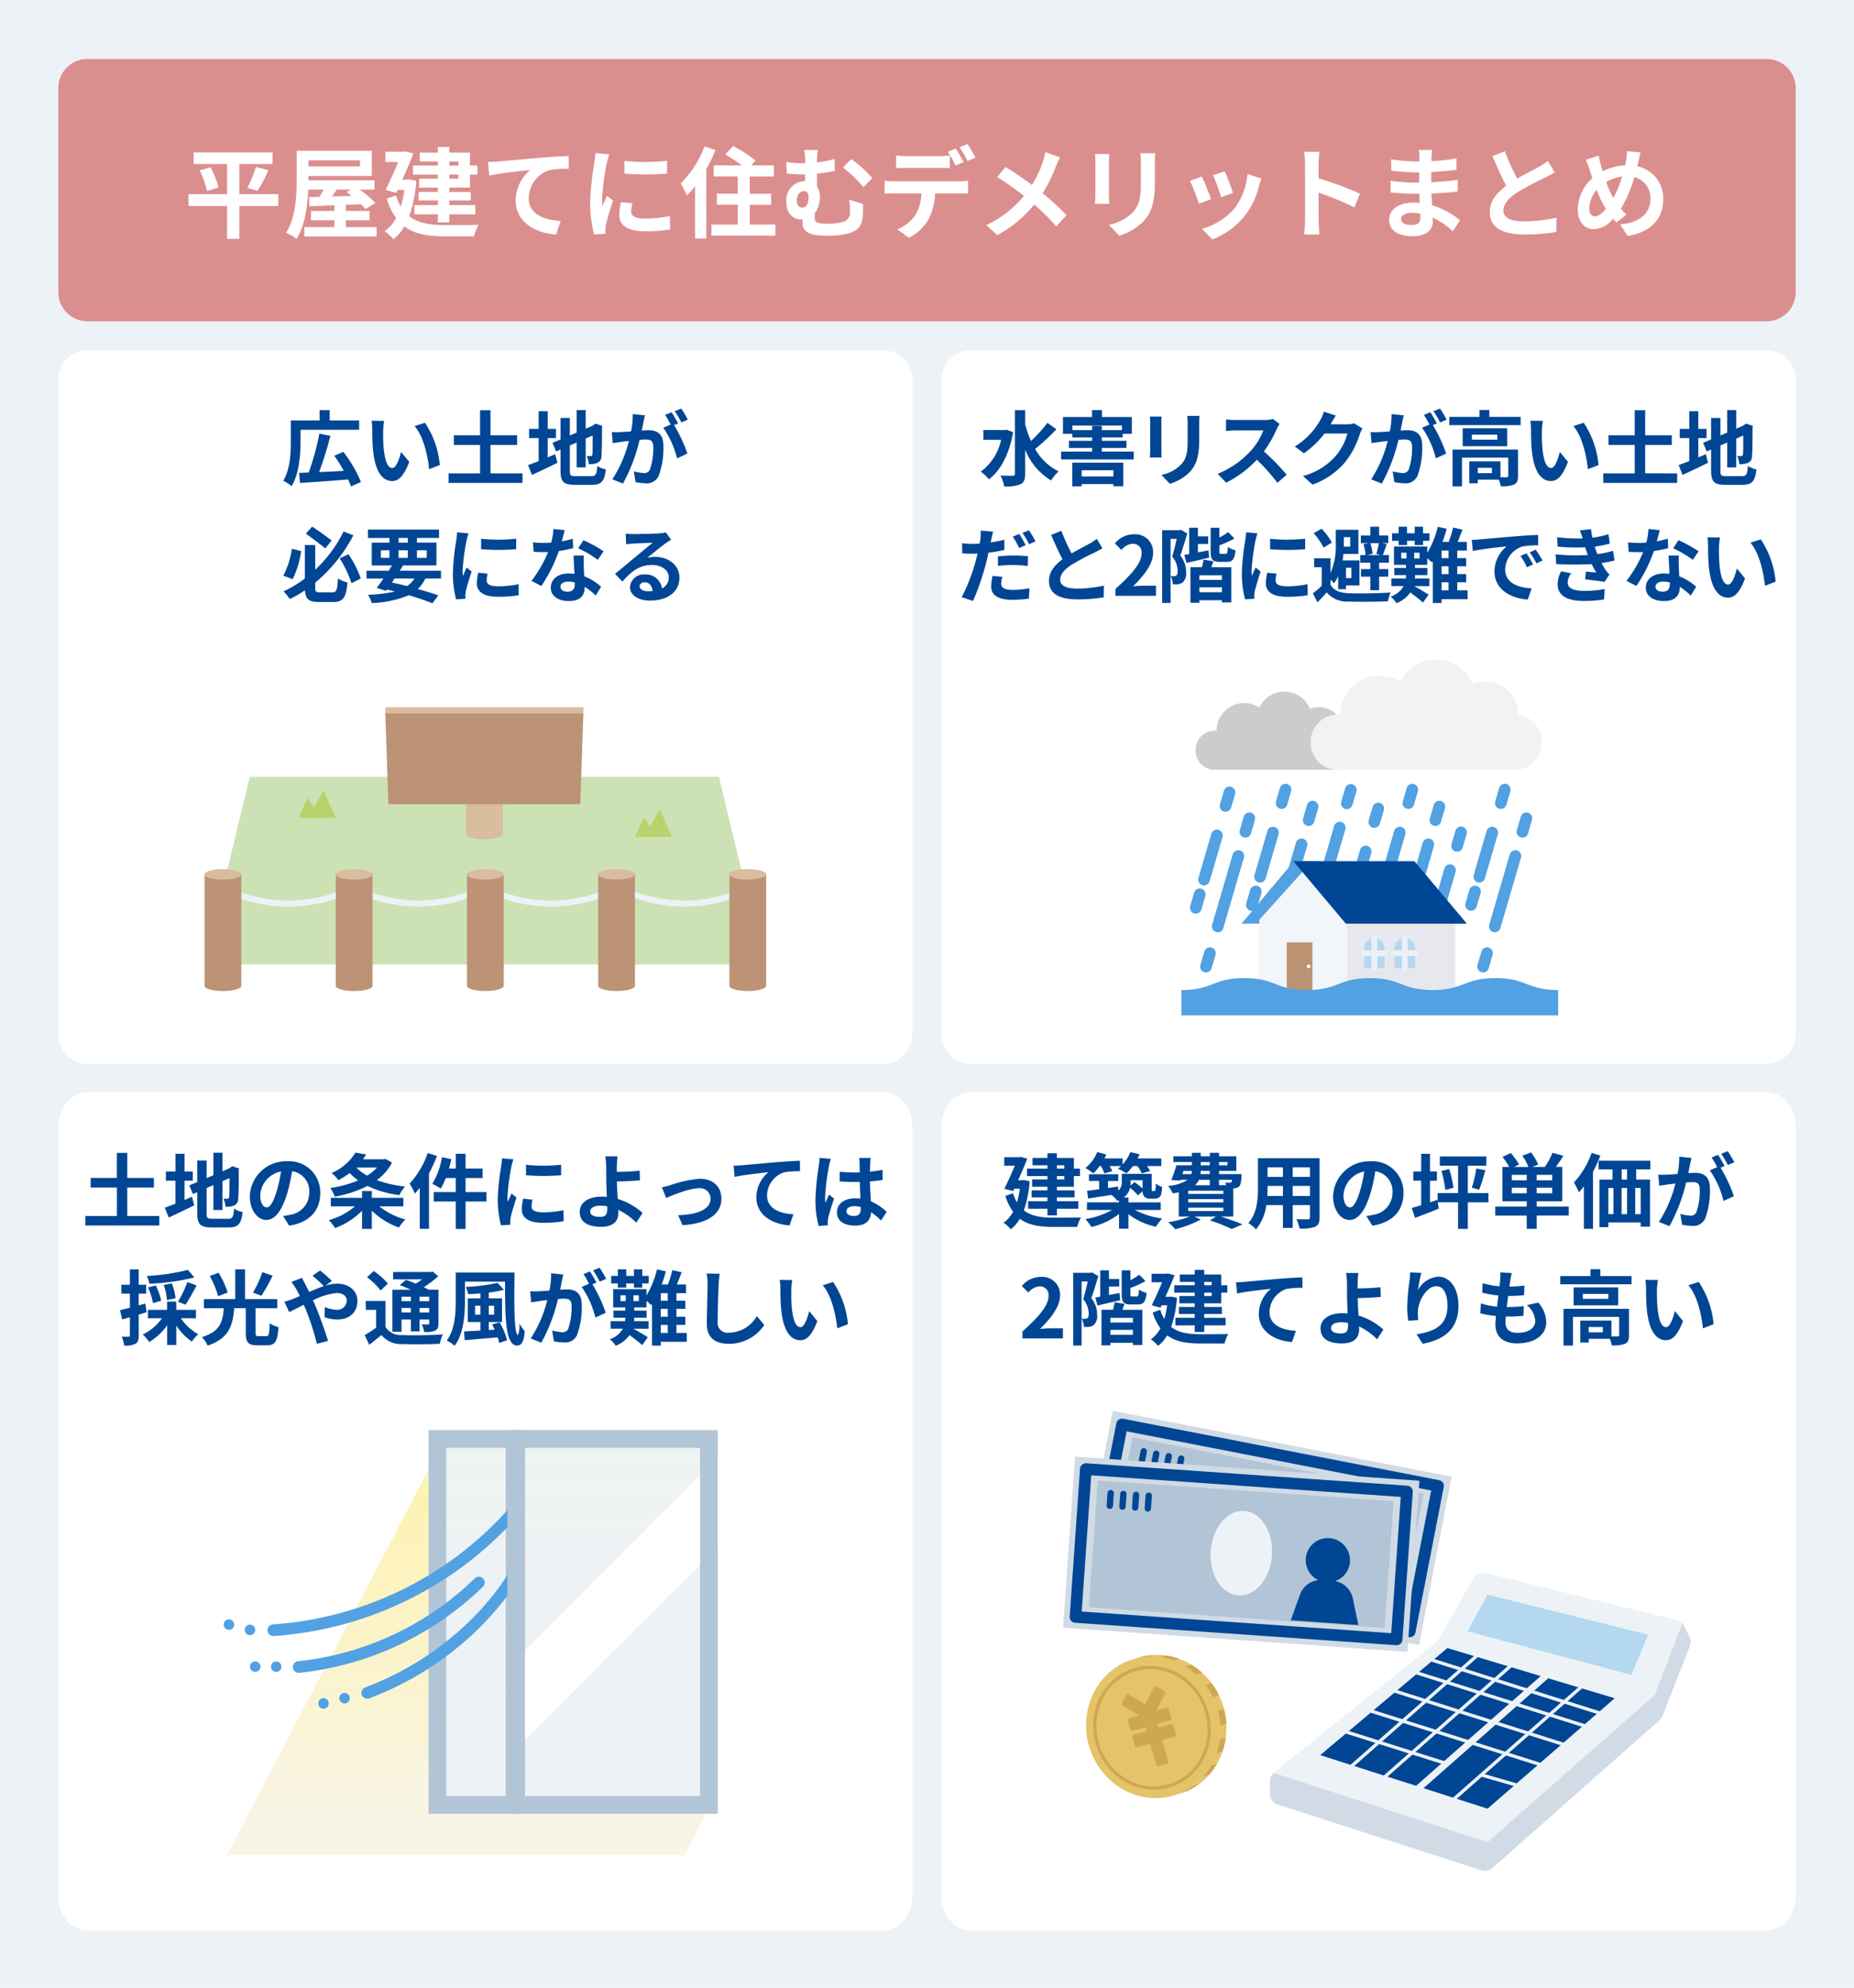 <svg xmlns="http://www.w3.org/2000/svg" xmlns:xlink="http://www.w3.org/1999/xlink" width="318" height="341" viewBox="0 0 318 341">
  <defs>
    <clipPath id="clip-path">
      <rect id="長方形_1003" data-name="長方形 1003" width="96.332" height="48.699" fill="none"/>
    </clipPath>
    <clipPath id="clip-path-2">
      <rect id="長方形_919" data-name="長方形 919" width="65.037" height="61.049" fill="none"/>
    </clipPath>
    <clipPath id="clip-path-3">
      <path id="パス_27359" data-name="パス 27359" d="M-23623.779-633.859l-37.643,71.879h78.57l4.617-9.11v-62.768Z" transform="translate(23661.422 633.859)" fill="#fff"/>
    </clipPath>
    <linearGradient id="linear-gradient" x1="0.5" x2="0.5" y2="1" gradientUnits="objectBoundingBox">
      <stop offset="0" stop-color="#fff2a8"/>
      <stop offset="1" stop-color="#fff2a8" stop-opacity="0"/>
    </linearGradient>
    <clipPath id="clip-path-4">
      <rect id="長方形_1686" data-name="長方形 1686" width="36.05" height="65.791" fill="#edf2f7"/>
    </clipPath>
    <clipPath id="clip-path-8">
      <rect id="長方形_325" data-name="長方形 325" width="117.814" height="92.76" fill="none"/>
    </clipPath>
    <clipPath id="clip-path-9">
      <rect id="長方形_325-2" data-name="長方形 325" width="59.211" height="29.424" fill="none"/>
    </clipPath>
    <clipPath id="clip-path-11">
      <rect id="長方形_330" data-name="長方形 330" width="78.241" height="52.195" fill="none"/>
    </clipPath>
    <clipPath id="clip-path-12">
      <path id="パス_754" data-name="パス 754" d="M46.44,0A1.91,1.91,0,0,0,44.8.962L38.811,11.451a1.906,1.906,0,0,1-.463.542L10.643,34.242a1.912,1.912,0,0,0-.714,1.489v2.2a1.91,1.91,0,0,0,1.323,1.818L46.205,51.04a1.91,1.91,0,0,0,1.853-.387L76.748,25.275a1.912,1.912,0,0,0,.513-.735L81.95,12.557a1.908,1.908,0,0,0-.07-1.55l-.947-1.895a1.912,1.912,0,0,0-1.253-1L46.92.056A1.91,1.91,0,0,0,46.487,0Z" transform="translate(-9.929)" fill="none"/>
    </clipPath>
    <clipPath id="clip-path-13">
      <rect id="長方形_336" data-name="長方形 336" width="78.241" height="52.75" fill="none"/>
    </clipPath>
    <clipPath id="clip-path-14">
      <rect id="長方形_337" data-name="長方形 337" width="24.033" height="24.383" fill="none"/>
    </clipPath>
    <clipPath id="clip-path-15">
      <path id="パス_766" data-name="パス 766" d="M0,11.966c0,6.607,5.034,11.967,11.245,11.966s11.244-5.359,11.244-11.966S17.455,0,11.245,0,0,5.357,0,11.966" fill="none"/>
    </clipPath>
    <clipPath id="clip-path-16">
      <path id="パス_774" data-name="パス 774" d="M.028,11.777,0,11.832l.028-.055M1.436,5.916A12.758,12.758,0,0,1,.028,11.777l0-.005.017-.033c0-.005.009-.01.009-.016a12.51,12.51,0,0,0,1.41-5.806A12.51,12.51,0,0,0,.057.11L0,0A12.755,12.755,0,0,1,1.436,5.916" fill="none"/>
    </clipPath>
    <clipPath id="clip-path-17">
      <path id="パス_777" data-name="パス 777" d="M0,0C6.328,0,11.457,5.457,11.457,12.191S6.328,24.383,0,24.383H1.058c6.328,0,11.457-5.46,11.457-12.192S7.386,0,1.058,0Z" fill="none"/>
    </clipPath>
  </defs>
  <g id="グループ_68748" data-name="グループ 68748" transform="translate(23148 -153.081)">
    <path id="パス_26364" data-name="パス 26364" d="M0,0H318V341H0Z" transform="translate(-23148 153.081)" fill="#edf2f7"/>
    <path id="パス_26365" data-name="パス 26365" d="M5,0H293a5,5,0,0,1,5,5V40a5,5,0,0,1-5,5H5a5,5,0,0,1-5-5V5A5,5,0,0,1,5,0Z" transform="translate(-23138 163.194)" fill="#db8e8e"/>
    <path id="パス_26366" data-name="パス 26366" d="M5,0H141.5a5,5,0,0,1,5,5V117.395a5,5,0,0,1-5,5H5a5,5,0,0,1-5-5V5A5,5,0,0,1,5,0Z" transform="translate(-23138 213.194)" fill="#fff"/>
    <path id="パス_26367" data-name="パス 26367" d="M5,0H141.5c2.761,0,5,2.63,5,5.874V137.918c0,3.244-2.239,5.874-5,5.874H5c-2.761,0-5-2.63-5-5.874V5.874C0,2.63,2.239,0,5,0Z" transform="translate(-23138 340.446)" fill="#fff"/>
    <path id="パス_26368" data-name="パス 26368" d="M5,0H141.5a5,5,0,0,1,5,5V117.395a5,5,0,0,1-5,5H5a5,5,0,0,1-5-5V5A5,5,0,0,1,5,0Z" transform="translate(-22986.5 213.194)" fill="#fff"/>
    <path id="パス_26369" data-name="パス 26369" d="M5,0H141.5c2.761,0,5,2.63,5,5.874V137.918c0,3.244-2.239,5.874-5,5.874H5c-2.761,0-5-2.63-5-5.874V5.874C0,2.63,2.239,0,5,0Z" transform="translate(-22986.5 340.446)" fill="#fff"/>
    <path id="パス_27403" data-name="パス 27403" d="M-111.265-6.188h-6.681v-5.151h5.695v-2.006h-13.532v2.006h5.729v5.151h-6.613v2.04h6.613V1.479h2.108V-4.148h6.681Zm-13.481-4.063A16.715,16.715,0,0,1-123.5-6.715l1.972-.612a15.507,15.507,0,0,0-1.36-3.468Zm9.928,3.5a30.427,30.427,0,0,0,1.87-3.553l-2.159-.544a20.144,20.144,0,0,1-1.479,3.587Zm16-.221-.731.442a9.193,9.193,0,0,1,.833.646c-1.139.034-2.278.068-3.349.1.272-.374.561-.782.833-1.19Zm1.564-5.015v1.054h-8.84v-1.054ZM-99.688-.527V-1.7h4.08V-3.3h-4.08V-4.352l2.6-.1a8.493,8.493,0,0,1,.782.833l1.683-1.037A18.348,18.348,0,0,0-97.308-6.97h2.55V-8.551H-106.1V-9.3h10.88v-4.318h-12.9V-8.7c0,2.7-.136,6.528-1.819,9.146a7.887,7.887,0,0,1,1.8,1.037c1.462-2.278,1.9-5.678,2.006-8.449h2.652c-.238.425-.493.867-.731,1.258L-106-5.678l.085,1.581c1.207-.051,2.669-.1,4.267-.17V-3.3h-4.012v1.6h4.012V-.527h-5.151v1.6H-94.4v-1.6Zm19.312-11.254v.7h-1.547v-.7Zm0,2.941h-1.547v-.7h1.547ZM-83.9-11.084h-4.267v1.547H-83.9v.7h-3.2v1.53h3.2v.748h-3.3V-5.1h3.3v.8h-4.029V-2.72H-83.9v1.377h1.972V-2.72h4.454V-4.3h-4.454v-.8h3.672V-6.562h-3.672V-7.31h3.536V-9.537h1.275v-1.547h-1.275v-2.227h-3.536v-.969H-83.9v.969h-3.111v1.53H-83.9Zm-4.9,2.363-.357.051H-90c.7-1.547,1.394-3.162,1.9-4.488l-1.377-.374-.306.068h-3.111V-11.7h2.21c-.629,1.479-1.445,3.315-2.176,4.811l1.836.476L-90.8-6.9h1.156a17.937,17.937,0,0,1-.6,2.856,8.373,8.373,0,0,1-.833-1.921l-1.581.578a11.465,11.465,0,0,0,1.6,3.3A6.524,6.524,0,0,1-93.041.187a7.172,7.172,0,0,1,1.513,1.36A7.264,7.264,0,0,0-89.641-.646c1.8,1.36,4.114,1.7,6.987,1.7h4.964a7.134,7.134,0,0,1,.782-1.972c-1.241.051-4.692.051-5.695.051-2.482-.017-4.624-.272-6.205-1.53A23.3,23.3,0,0,0-87.6-8.449Zm13.5-2.975.221,2.329c1.972-.425,5.44-.8,7.038-.969A6.846,6.846,0,0,0-70.55-5.083c0,3.672,3.366,5.593,6.919,5.831l.8-2.329c-2.873-.153-5.491-1.173-5.491-3.961a5.171,5.171,0,0,1,3.587-4.777,19.237,19.237,0,0,1,3.281-.221l-.017-2.176c-1.19.034-3.06.153-4.811.289-3.111.272-5.916.527-7.327.646C-73.95-11.747-74.613-11.713-75.293-11.7Zm23.409-.187v2.176a45.627,45.627,0,0,0,7.31,0V-11.9A34.957,34.957,0,0,1-51.884-11.883Zm1.36,7.259-1.955-.187a10.386,10.386,0,0,0-.289,2.21c0,1.751,1.411,2.788,4.335,2.788a24.075,24.075,0,0,0,4.386-.323l-.034-2.3a20.1,20.1,0,0,1-4.267.442c-1.734,0-2.38-.459-2.38-1.207A5.77,5.77,0,0,1-50.524-4.624Zm-3.978-8.4-2.38-.2c-.017.544-.119,1.19-.17,1.666a47.4,47.4,0,0,0-.714,6.732A21.731,21.731,0,0,0-57.1.731L-55.131.6c-.017-.238-.034-.51-.034-.7a5.13,5.13,0,0,1,.085-.8c.187-.9.748-2.754,1.224-4.165L-54.91-5.9c-.238.561-.51,1.156-.765,1.734a8.2,8.2,0,0,1-.068-1.105,45.089,45.089,0,0,1,.816-6.239C-54.859-11.815-54.638-12.665-54.5-13.022Zm16.354-1.343a18.087,18.087,0,0,1-4.1,6.358A13.1,13.1,0,0,1-41.191-5.95a16.559,16.559,0,0,0,1.411-1.6V1.428h1.921v-11.9a27.57,27.57,0,0,0,1.581-3.281ZM-30.4-.969V-4.352h3.672v-1.9H-30.4V-9.214h4.131v-1.9h-3.893l.748-.85a23.8,23.8,0,0,0-3.842-2.465L-34.6-12.988a25.543,25.543,0,0,1,2.839,1.87h-4.828v1.9h4.131v2.958H-36.04v1.9h3.587V-.969h-4.522v1.9H-26.01v-1.9Zm11.7-12.784h-2.38a8.2,8.2,0,0,1,.17,2.142v.136h-.51a20.16,20.16,0,0,1-2.737-.221l.119,1.989c1.122.1,2.04.136,2.771.136h.357v1.156h-.068A3.238,3.238,0,0,0-24.123-4.9c0,2.176,1.258,3.06,2.5,3.06a1.374,1.374,0,0,0,.272-.017V-1.5c0,1.19.17,2.448,4.131,2.448A15.6,15.6,0,0,0-13.532.578c1.972-.6,2.431-1.547,2.516-3.094.051-.7.034-1.105.034-1.989l-2.363-.714a13.383,13.383,0,0,1,.136,2.108,1.589,1.589,0,0,1-1.258,1.7,10.113,10.113,0,0,1-2.6.306c-2.006,0-2.193-.374-2.193-1.105v-.68a4.553,4.553,0,0,0,.884-2.873A2.889,2.889,0,0,0-18.87-7.48V-9.707a21.7,21.7,0,0,0,3.043-.476v-2.04a20.014,20.014,0,0,1-3.043.595A10.341,10.341,0,0,1-18.7-13.753Zm5.712,1.564-1.428,1.411a24.219,24.219,0,0,1,3.5,3.4l1.53-1.564A20.557,20.557,0,0,0-12.988-12.189ZM-21.4-3.876c-.493,0-.935-.425-.935-1.173,0-1,.544-1.666,1.224-1.666.476,0,.8.391.8,1.054C-20.315-4.709-20.621-3.876-21.4-3.876Zm16.1-8.959v2.193c.51-.034,1.241-.051,1.819-.051H2.074c.6,0,1.258.017,1.836.051v-2.193a13.344,13.344,0,0,1-1.836.136H-3.485A12.719,12.719,0,0,1-5.3-12.835ZM-7.276-8.483v2.227c.476-.034,1.139-.068,1.632-.068H-.969A7.306,7.306,0,0,1-2.023-2.567,6.942,6.942,0,0,1-5.1-.136l1.989,1.445A8.057,8.057,0,0,0,.306-1.955,10.785,10.785,0,0,0,1.394-6.324h4.1c.476,0,1.122.017,1.547.051v-2.21a12.856,12.856,0,0,1-1.547.1H-5.644A12.943,12.943,0,0,1-7.276-8.483ZM4.93-14.008l-1.36.561a21.645,21.645,0,0,1,1.343,2.363l1.36-.595C5.95-12.308,5.355-13.379,4.93-14.008Zm2.006-.765-1.343.561a20.057,20.057,0,0,1,1.36,2.346l1.36-.595A26.589,26.589,0,0,0,6.936-14.773Zm15.9,2.278L20.3-13.379a10.6,10.6,0,0,1-.408,1.564A17.629,17.629,0,0,1,18-7.769c-1.377-1.02-3.162-2.244-4.522-3.077L12.036-9.112a46.739,46.739,0,0,1,4.59,3.23,18.708,18.708,0,0,1-6.46,5.015L12.07.85A21.252,21.252,0,0,0,18.394-4.4,34.231,34.231,0,0,1,22.168-.646l1.751-1.938a44.514,44.514,0,0,0-4.08-3.757,25.674,25.674,0,0,0,2.278-4.624C22.287-11.356,22.61-12.1,22.831-12.495Zm16.32-.7H36.584a11.992,11.992,0,0,1,.1,1.7v3.23c0,2.652-.221,3.927-1.394,5.2a7.691,7.691,0,0,1-4.08,2.142L32.98.952A10.01,10.01,0,0,0,37.111-1.5c1.258-1.394,1.972-2.975,1.972-6.63v-3.366C39.083-12.172,39.117-12.716,39.151-13.192Zm-7.888.136H28.815a12.071,12.071,0,0,1,.068,1.309v5.729c0,.51-.068,1.173-.085,1.5h2.465c-.034-.391-.051-1.054-.051-1.479v-5.746C31.212-12.291,31.229-12.665,31.263-13.056ZM51.085-10.1l-2.023.663a28.315,28.315,0,0,1,1.377,3.774l2.04-.714C52.241-7.157,51.408-9.367,51.085-10.1Zm6.273,1.241-2.38-.765A11.627,11.627,0,0,1,52.8-3.791,11.439,11.439,0,0,1,47.158-.238l1.785,1.819a13.276,13.276,0,0,0,5.695-4.216A13.708,13.708,0,0,0,56.95-7.616C57.052-7.956,57.154-8.313,57.358-8.857ZM47.141-9.2l-2.04.731a34.337,34.337,0,0,1,1.547,3.927l2.074-.782C48.382-6.273,47.566-8.33,47.141-9.2Zm17.7,7.565a18.672,18.672,0,0,1-.17,2.38H67.32c-.068-.7-.153-1.887-.153-2.38V-6.443A49.1,49.1,0,0,1,73.3-3.91l.969-2.346a55.523,55.523,0,0,0-7.106-2.635v-2.516a18.483,18.483,0,0,1,.153-2.04H64.668a11.8,11.8,0,0,1,.17,2.04Zm16.49-.289c0-.578.663-1.054,1.87-1.054a9.441,9.441,0,0,1,1.394.119c.017.306.017.544.017.731,0,.986-.6,1.241-1.5,1.241C81.94-.884,81.328-1.275,81.328-1.921Zm5.321-11.832H84.354a6.835,6.835,0,0,1,.1,1.173v.8h-.663a31.738,31.738,0,0,1-4.2-.374l.051,1.938a39.08,39.08,0,0,0,4.165.306h.629c-.017.578-.017,1.19-.017,1.751h-.816a30.039,30.039,0,0,1-4.1-.323l.017,2.006c1.122.136,3.06.221,4.046.221h.884c.017.51.034,1.054.068,1.581-.34-.034-.7-.051-1.054-.051-2.618,0-4.2,1.207-4.2,2.924,0,1.8,1.428,2.839,4.148,2.839,2.244,0,3.349-1.122,3.349-2.567,0-.187,0-.391-.017-.629A13.03,13.03,0,0,1,90.185.2l1.224-1.9a13.309,13.309,0,0,0-4.76-2.567c-.051-.68-.085-1.377-.119-2.023,1.632-.051,2.958-.17,4.488-.34l.017-2.006c-1.377.187-2.822.323-4.539.408V-9.979c1.649-.085,3.2-.238,4.318-.374l.017-1.955a35.629,35.629,0,0,1-4.3.459c0-.272,0-.527.017-.7A11.482,11.482,0,0,1,86.649-13.753Zm12.461.2-2.125.867c.765,1.8,1.581,3.621,2.363,5.066C97.716-6.409,96.526-5,96.526-3.128c0,2.924,2.567,3.859,5.95,3.859a31.572,31.572,0,0,0,5.457-.425l.034-2.448a26.244,26.244,0,0,1-5.559.629c-2.363,0-3.536-.646-3.536-1.87,0-1.19.952-2.159,2.363-3.094a50.32,50.32,0,0,1,4.743-2.516c.629-.323,1.173-.612,1.683-.918l-1.173-1.972a10.623,10.623,0,0,1-1.581,1.037c-.8.459-2.278,1.19-3.672,2.006A40.38,40.38,0,0,1,99.11-13.549Zm23.273.221-2.346-.221a11.485,11.485,0,0,1-.136,1.615q-.051.383-.153.816a9.266,9.266,0,0,0-3.859,1.02c-.119-.357-.221-.714-.306-1.037-.136-.51-.272-1.071-.374-1.632l-2.227.7a10.787,10.787,0,0,1,.68,1.768c.153.459.289.918.459,1.377a7.432,7.432,0,0,0-2.516,5.372c0,2.193,1.292,3.383,2.7,3.383a4.376,4.376,0,0,0,3.349-1.8c.17.221.374.442.578.663l1.717-1.36a13.587,13.587,0,0,1-.935-1.02A21.5,21.5,0,0,0,121.329-9.1a3.679,3.679,0,0,1,2.754,3.757c0,2.125-1.479,4.046-5.2,4.352L120.173.986c3.536-.544,6.1-2.6,6.1-6.205a5.6,5.6,0,0,0-4.437-5.746c.051-.221.1-.425.153-.646C122.094-12.036,122.247-12.869,122.383-13.328Zm-8.789,9.605a5.136,5.136,0,0,1,1.258-3.2,18.312,18.312,0,0,0,1.581,3.264c-.629.765-1.258,1.292-1.87,1.292S113.594-2.89,113.594-3.723ZM116.5-8.245a6.812,6.812,0,0,1,2.737-.952,19.585,19.585,0,0,1-1.513,3.672A17.458,17.458,0,0,1,116.5-8.245Z" transform="translate(-22989 192.568)" fill="#fff"/>
    <path id="パス_27397" data-name="パス 27397" d="M-31.7-8.484h10.052v-1.6H-26.7v-1.764h-1.736v1.764h-4.928v3.528c0,1.974-.1,4.844-1.3,6.818a6.4,6.4,0,0,1,1.428.924C-31.92-.924-31.7-4.34-31.7-6.552Zm10.36,8.96A22.2,22.2,0,0,0-24.36-4.7l-1.554.672a26.316,26.316,0,0,1,1.638,2.59c-1.442.084-2.912.154-4.242.21a62.874,62.874,0,0,0,1.946-6.216l-1.9-.378A42.858,42.858,0,0,1-30.31-1.148c-.6.014-1.148.042-1.638.056L-31.794.63c2.17-.126,5.306-.35,8.26-.588a8.526,8.526,0,0,1,.476,1.2ZM-17.36-10.01l-2.156-.028A8.51,8.51,0,0,1-19.4-8.61c0,.854.014,2.492.154,3.78.392,3.752,1.722,5.138,3.262,5.138,1.12,0,2-.854,2.926-3.29l-1.4-1.708c-.266,1.12-.826,2.758-1.484,2.758-.882,0-1.3-1.386-1.5-3.4-.084-1.008-.1-2.058-.084-2.968A11.327,11.327,0,0,1-17.36-10.01Zm7,.322-1.778.574c1.526,1.736,2.268,5.138,2.492,7.392l1.834-.714A15.556,15.556,0,0,0-10.36-9.688ZM.882-1.008V-5.88H5.446V-7.532H.882v-4.3H-.91v4.3H-5.4V-5.88H-.91v4.872h-5.4V.63H6.37V-1.008ZM10.7-7.056H12.11V-8.638H10.7v-3.038H9.142v3.038H7.5v1.582H9.142v3.948c-.7.266-1.316.5-1.82.686l.672,1.68c1.288-.588,2.884-1.344,4.368-2.086L11.984-4.3c-.42.182-.854.364-1.288.546ZM15.47-.532c-.854,0-.98-.126-.98-.938V-5.8l1.162-.5v4.27h1.554V-6.972l1.2-.532c0,1.988-.014,3.01-.042,3.234-.056.252-.14.308-.308.308a6.37,6.37,0,0,1-.672-.028,4.471,4.471,0,0,1,.35,1.4,3.9,3.9,0,0,0,1.456-.2,1.2,1.2,0,0,0,.714-1.162c.07-.574.1-2.254.1-4.914l.056-.28L18.9-9.548l-.294.2-.294.2-1.106.476v-3.192H15.652v3.864l-1.162.49v-3h-1.6v3.682l-1.372.574.616,1.484.756-.322v3.6c0,1.932.546,2.45,2.436,2.45h2.982C19.95.952,20.44.28,20.664-1.68a4.214,4.214,0,0,1-1.456-.6c-.126,1.428-.266,1.75-1.036,1.75Zm11.9-10.43-2.086-.21a14.248,14.248,0,0,1-.294,2.954c-.714.07-1.372.112-1.806.126a13.368,13.368,0,0,1-1.5,0l.168,1.9c.434-.07,1.162-.168,1.568-.238.252-.028.7-.084,1.2-.14A21.423,21.423,0,0,1,21.784.014L23.6.742a29.5,29.5,0,0,0,2.856-7.5c.406-.028.756-.056.98-.056.868,0,1.358.154,1.358,1.274a11.111,11.111,0,0,1-.574,3.878,1.027,1.027,0,0,1-1.05.6,8.09,8.09,0,0,1-1.708-.294L25.76.49a9.2,9.2,0,0,0,1.68.2A2.225,2.225,0,0,0,29.736-.6a13.717,13.717,0,0,0,.8-5.138c0-2.016-1.05-2.674-2.534-2.674-.294,0-.7.028-1.176.056.1-.5.21-1.022.294-1.442C27.188-10.15,27.286-10.6,27.37-10.962Zm6.23-1.162-1.12.448a15.834,15.834,0,0,1,1.134,1.932l1.106-.476A18.624,18.624,0,0,0,33.6-12.124Zm-1.666.63-1.106.462A15.478,15.478,0,0,1,31.78-9.38l-1.26.546a15.744,15.744,0,0,1,2.352,5.25L34.65-4.4a25.405,25.405,0,0,0-2.282-4.886l.686-.294C32.788-10.094,32.284-10.976,31.934-11.494Zm-58.3,22c-.8-.616-2.212-1.652-3.346-2.38l-1.078,1.218c1.092.756,2.52,1.848,3.332,2.52Zm-6.818,1.414a14.447,14.447,0,0,1-1.47,4.62l1.61.6A16.343,16.343,0,0,0-31.6,12.328Zm4.83,7.476c-.714,0-.826-.1-.826-.812v-.854a26.107,26.107,0,0,0,6.538-8.106l-1.68-.658a22.474,22.474,0,0,1-4.858,6.552V11.292h-1.778v5.726a18.79,18.79,0,0,1-3.668,2.212,9.727,9.727,0,0,1,1.092,1.316,19.774,19.774,0,0,0,2.59-1.5c.1,1.54.686,2.016,2.408,2.016h2.45c1.722,0,2.212-.826,2.436-3.346a5.316,5.316,0,0,1-1.638-.7c-.1,1.974-.224,2.38-.938,2.38Zm3.374-5.824a19.07,19.07,0,0,1,2.016,4.27l1.6-.812a18.3,18.3,0,0,0-2.114-4.172Zm9.408,3.458h3.416a4.514,4.514,0,0,1-1.274,1.3c-.854-.224-1.736-.434-2.6-.616Zm-2.352-4.844h1.47v1.3h-1.47Zm3.038-2.114H-13.3v.8h-1.582Zm4.83,2.114v1.3h-1.68v-1.3Zm-4.83,1.3v-1.3H-13.3v1.3Zm7.28,3.542V15.688h-7.07c.2-.308.378-.6.56-.9h5.726v-3.92h-3.346v-.8h3.794V8.632H-20.132v1.442h3.682v.8h-3.038v3.92h3.472c-.182.294-.364.588-.56.9h-3.808v1.344h2.912c-.42.6-.826,1.148-1.176,1.6l1.61.5.154-.21c.462.1.91.21,1.358.322a22.105,22.105,0,0,1-4.606.56,4.716,4.716,0,0,1,.63,1.428,17.822,17.822,0,0,0,6.356-1.344c1.582.462,3,.952,4.06,1.386l1.022-1.358c-.952-.336-2.17-.714-3.528-1.092a6.158,6.158,0,0,0,1.3-1.792Zm6.874-6.818v1.792a37.575,37.575,0,0,0,6.02,0V10.2A28.788,28.788,0,0,1-.728,10.214Zm1.12,5.978-1.61-.154a8.553,8.553,0,0,0-.238,1.82c0,1.442,1.162,2.3,3.57,2.3a19.827,19.827,0,0,0,3.612-.266L5.7,18a16.549,16.549,0,0,1-3.514.364c-1.428,0-1.96-.378-1.96-.994A4.752,4.752,0,0,1,.392,16.192ZM-2.884,9.276l-1.96-.168c-.014.448-.1.98-.14,1.372a39.038,39.038,0,0,0-.588,5.544A17.9,17.9,0,0,0-5.026,20.6L-3.4,20.49c-.014-.2-.028-.42-.028-.574a4.225,4.225,0,0,1,.07-.658c.154-.742.616-2.268,1.008-3.43l-.868-.686c-.2.462-.42.952-.63,1.428a6.754,6.754,0,0,1-.056-.91,37.132,37.132,0,0,1,.672-5.138C-3.178,10.27-3,9.57-2.884,9.276ZM13.608,8.73l-1.932-.2a11.773,11.773,0,0,1-.378,2.338c-.434.042-.854.056-1.274.056a17.686,17.686,0,0,1-1.862-.1l.126,1.624c.6.042,1.176.056,1.75.056.238,0,.476,0,.728-.014A22.057,22.057,0,0,1,7.91,17.438l1.694.868a25.8,25.8,0,0,0,3-5.992,24.288,24.288,0,0,0,2.45-.49L14.994,10.2a17.163,17.163,0,0,1-1.89.448C13.314,9.892,13.5,9.178,13.608,8.73Zm-.728,9.688c0-.49.518-.854,1.33-.854a5.029,5.029,0,0,1,1.134.14v.28c0,.77-.294,1.3-1.26,1.3C13.314,19.286,12.88,18.936,12.88,18.418Zm4-5.334h-1.75c.028.854.1,2.1.154,3.136-.322-.028-.63-.056-.966-.056-1.946,0-3.094,1.05-3.094,2.422,0,1.54,1.372,2.31,3.108,2.31,1.988,0,2.7-1.008,2.7-2.31v-.14a11.869,11.869,0,0,1,1.89,1.5l.938-1.5a9.155,9.155,0,0,0-2.9-1.792c-.028-.7-.07-1.372-.084-1.778C16.87,14.26,16.842,13.672,16.884,13.084Zm2.408.742.994-1.47a24.116,24.116,0,0,0-3.458-1.9l-.9,1.386A20.206,20.206,0,0,1,19.292,13.826Zm7.168,4.522c0-.35.336-.672.868-.672.756,0,1.274.588,1.358,1.5a7.309,7.309,0,0,1-.812.042C27.034,19.216,26.46,18.866,26.46,18.348ZM24.08,9.332l.056,1.82c.322-.042.77-.084,1.148-.112.742-.042,2.674-.126,3.388-.14-.686.6-2.142,1.778-2.926,2.422-.826.686-2.52,2.114-3.514,2.912l1.274,1.316c1.5-1.708,2.9-2.842,5.04-2.842,1.652,0,2.912.854,2.912,2.114a2.029,2.029,0,0,1-1.162,1.9,2.8,2.8,0,0,0-2.982-2.394,2.346,2.346,0,0,0-2.506,2.184c0,1.4,1.47,2.3,3.416,2.3,3.388,0,5.068-1.75,5.068-3.962,0-2.044-1.806-3.528-4.186-3.528a5.469,5.469,0,0,0-1.33.154c.882-.7,2.352-1.932,3.108-2.464.322-.238.658-.434.98-.644l-.91-1.246a6.117,6.117,0,0,1-1.064.154c-.8.07-3.794.126-4.536.126A9.715,9.715,0,0,1,24.08,9.332Z" transform="translate(-23064.75 235.291)" fill="#014694"/>
    <path id="パス_27398" data-name="パス 27398" d="M-61.418-1.008V-5.88h4.564V-7.532h-4.564v-4.3H-63.21v4.3H-67.7V-5.88h4.494v4.872h-5.4V.63H-55.93V-1.008ZM-51.6-7.056h1.414V-8.638H-51.6v-3.038h-1.554v3.038H-54.8v1.582h1.638v3.948c-.7.266-1.316.5-1.82.686l.672,1.68c1.288-.588,2.884-1.344,4.368-2.086l-.378-1.47c-.42.182-.854.364-1.288.546ZM-46.83-.532c-.854,0-.98-.126-.98-.938V-5.8l1.162-.5v4.27h1.554V-6.972l1.2-.532c0,1.988-.014,3.01-.042,3.234-.056.252-.14.308-.308.308a6.37,6.37,0,0,1-.672-.028,4.471,4.471,0,0,1,.35,1.4,3.9,3.9,0,0,0,1.456-.2,1.2,1.2,0,0,0,.714-1.162c.07-.574.1-2.254.1-4.914l.056-.28L-43.4-9.548l-.294.2-.294.2-1.106.476v-3.192h-1.554v3.864l-1.162.49v-3h-1.6v3.682l-1.372.574.616,1.484.756-.322v3.6c0,1.932.546,2.45,2.436,2.45h2.982c1.638,0,2.128-.672,2.352-2.632a4.214,4.214,0,0,1-1.456-.6c-.126,1.428-.266,1.75-1.036,1.75Zm18.508-4.4a5.331,5.331,0,0,0-5.656-5.46A6.22,6.22,0,0,0-40.4-4.4c0,2.366,1.288,4.074,2.842,4.074,1.526,0,2.73-1.736,3.57-4.564a28.313,28.313,0,0,0,.84-3.794,3.461,3.461,0,0,1,2.94,3.7A3.8,3.8,0,0,1-33.4-1.232a10.768,10.768,0,0,1-1.3.224l1.05,1.666C-30.128.112-28.322-1.974-28.322-4.928Zm-10.29.35a4.407,4.407,0,0,1,3.556-4.06A21.014,21.014,0,0,1-35.8-5.25c-.574,1.89-1.12,2.772-1.708,2.772C-38.052-2.478-38.612-3.164-38.612-4.578Zm20.02-4.732a7.609,7.609,0,0,1-1.694,1.386A8.282,8.282,0,0,1-22.134-9.31Zm1.456-1.484-.294.07H-21c.2-.266.378-.546.546-.826l-1.834-.322a8.708,8.708,0,0,1-4.1,3.5A5.461,5.461,0,0,1-25.214-7.14a14.3,14.3,0,0,0,1.932-1.232,10.571,10.571,0,0,0,1.47,1.26A18.854,18.854,0,0,1-26.6-5.81a6.772,6.772,0,0,1,.77,1.484A19.588,19.588,0,0,0-20.216-6.16a17.825,17.825,0,0,0,5.46,1.582,7.776,7.776,0,0,1,.98-1.484A20.04,20.04,0,0,1-18.62-7.154a8.976,8.976,0,0,0,2.618-3Zm3.066,8.148v-1.47h-5.4V-5.278h-1.68v1.162h-5.362v1.47h4.13A11.769,11.769,0,0,1-26.852-.294a8.354,8.354,0,0,1,1.078,1.358A12.649,12.649,0,0,0-21.154-1.9V1.218h1.68V-1.918A12.815,12.815,0,0,0-14.826.98,7.879,7.879,0,0,1-13.72-.406a12.137,12.137,0,0,1-4.452-2.24ZM-9.884-11.8a14.824,14.824,0,0,1-3.108,5.236,11.377,11.377,0,0,1,.9,1.736c.28-.308.56-.658.84-1.008V1.2h1.582v-9.52A23.717,23.717,0,0,0-8.3-11.3ZM.182-5.11H-3.4V-7.518H-.476V-9.142H-3.4v-2.534h-1.68v2.534H-6.244c.154-.532.294-1.064.406-1.61l-1.61-.336A12.85,12.85,0,0,1-9.1-6.51a10.759,10.759,0,0,1,1.442.8A9.879,9.879,0,0,0-6.79-7.518h1.708V-5.11h-3.78v1.624h3.78v4.7H-3.4v-4.7H.182Zm6.79-4.676v1.792a37.575,37.575,0,0,0,6.02,0V-9.8A28.788,28.788,0,0,1,6.972-9.786Zm1.12,5.978-1.61-.154a8.553,8.553,0,0,0-.238,1.82c0,1.442,1.162,2.3,3.57,2.3a19.827,19.827,0,0,0,3.612-.266L13.4-2a16.549,16.549,0,0,1-3.514.364c-1.428,0-1.96-.378-1.96-.994A4.752,4.752,0,0,1,8.092-3.808ZM4.816-10.724l-1.96-.168c-.014.448-.1.98-.14,1.372a39.038,39.038,0,0,0-.588,5.544A17.9,17.9,0,0,0,2.674.6L4.3.49C4.284.294,4.27.07,4.27-.084a4.225,4.225,0,0,1,.07-.658c.154-.742.616-2.268,1.008-3.43L4.48-4.858c-.2.462-.42.952-.63,1.428a6.754,6.754,0,0,1-.056-.91,37.132,37.132,0,0,1,.672-5.138C4.522-9.73,4.7-10.43,4.816-10.724ZM17.99-1.792c0-.6.658-.98,1.75-.98a7.615,7.615,0,0,1,1.148.1c.014.2.014.364.014.49,0,.938-.322,1.33-1.218,1.33C18.7-.854,17.99-1.106,17.99-1.792Zm4.69-9.436H20.566A10.13,10.13,0,0,1,20.72-9.59c.014.6.014,1.428.014,2.282,0,.742.056,1.932.1,3.024a7.956,7.956,0,0,0-.826-.042c-2.576,0-3.822,1.162-3.822,2.618,0,1.9,1.638,2.562,3.64,2.562,2.352,0,2.982-1.176,2.982-2.422,0-.14,0-.308-.014-.49A10.921,10.921,0,0,1,25.886.14l1.078-1.666A10.993,10.993,0,0,0,22.708-3.92c-.07-1.036-.126-2.156-.154-3,1.134-.028,2.786-.1,3.962-.2L26.46-8.778c-1.162.14-2.8.2-3.92.21,0-.364,0-.7.014-1.022A13.475,13.475,0,0,1,22.68-11.228Zm7.6,5.306L31.01-4.1c1.19-.5,3.99-1.666,5.614-1.666a1.8,1.8,0,0,1,2,1.778c0,1.9-2.352,2.758-5.558,2.842L33.81.574c4.452-.28,6.678-2,6.678-4.536,0-2.114-1.484-3.43-3.7-3.43A19.722,19.722,0,0,0,31.766-6.3C31.346-6.174,30.7-6.006,30.282-5.922Zm12.292-3.71.182,1.918c1.624-.35,4.48-.658,5.8-.8A5.638,5.638,0,0,0,46.48-4.186c0,3.024,2.772,4.606,5.7,4.8L52.836-1.3c-2.366-.126-4.522-.966-4.522-3.262A4.258,4.258,0,0,1,51.268-8.5a15.842,15.842,0,0,1,2.7-.182l-.014-1.792c-.98.028-2.52.126-3.962.238-2.562.224-4.872.434-6.034.532C43.68-9.674,43.134-9.646,42.574-9.632ZM61.936-1.82c0-.532.532-.868,1.33-.868a4.322,4.322,0,0,1,1.12.154v.252c0,.826-.294,1.274-1.148,1.274C62.5-1.008,61.936-1.246,61.936-1.82Zm4.158-9.142h-2a5.945,5.945,0,0,1,.1.924c0,.294.014.868.014,1.554-.322.014-.658.014-.98.014a23.327,23.327,0,0,1-2.45-.126V-6.93c.826.056,1.624.084,2.45.084.322,0,.658,0,.994-.014.014.994.07,2.016.1,2.884a6.228,6.228,0,0,0-.91-.056c-1.9,0-3.108.98-3.108,2.394,0,1.47,1.2,2.282,3.136,2.282,1.89,0,2.646-.952,2.73-2.3A14.684,14.684,0,0,1,67.872-.238l.966-1.47a9.163,9.163,0,0,0-2.716-1.806c-.056-.952-.126-2.072-.154-3.43.77-.056,1.5-.14,2.17-.238v-1.75a19.182,19.182,0,0,1-2.17.322c.014-.616.028-1.134.042-1.442A8.767,8.767,0,0,1,66.094-10.962Zm-6.832.154-1.932-.168A13.355,13.355,0,0,1,57.19-9.6a44.337,44.337,0,0,0-.574,5.838,16.444,16.444,0,0,0,.56,4.48L58.758.588c-.014-.2-.028-.434-.028-.574a3.907,3.907,0,0,1,.07-.658c.168-.756.616-2.184,1.008-3.332l-.854-.7c-.21.476-.448.952-.63,1.442a6.617,6.617,0,0,1-.056-.91,37.372,37.372,0,0,1,.672-5.418A9.09,9.09,0,0,1,59.262-10.808ZM-51.016,8.24a37.587,37.587,0,0,1-7.042,1.05,5.687,5.687,0,0,1,.434,1.33A39.57,39.57,0,0,0-49.91,9.542Zm-.42,5.978a30.994,30.994,0,0,0,1.9-3.318l-1.582-.574a18.293,18.293,0,0,1-1.61,3.374Zm-1.708-1.106a8.518,8.518,0,0,0-.644-2.548l-1.386.266a9.321,9.321,0,0,1,.56,2.576Zm-2.45.42a10.67,10.67,0,0,0-.952-2.618l-1.316.336a12.265,12.265,0,0,1,.854,2.688Zm-2.73.476-1.134.322V12.314h1.274V10.788h-1.274V8.156H-60.97v2.632h-1.47v1.526h1.47v2.422c-.63.154-1.218.308-1.694.406l.364,1.6c.406-.112.868-.238,1.33-.378v3.094c0,.182-.07.238-.238.238a11.31,11.31,0,0,1-1.162-.014,6.193,6.193,0,0,1,.42,1.54A3.631,3.631,0,0,0-60,20.91c.42-.266.546-.686.546-1.456V15.912c.448-.126.9-.266,1.344-.406Zm8.68,2.534V15.1h-3.374V13.686h-1.568V15.1h-3.29v1.442h2.408a8.357,8.357,0,0,1-3.3,2.772,7.561,7.561,0,0,1,1.106,1.3,9.7,9.7,0,0,0,3.08-2.884V21.12h1.568V17.8a10.215,10.215,0,0,0,2.674,2.744,6.255,6.255,0,0,1,1.092-1.26,8.545,8.545,0,0,1-2.968-2.744Zm11.382-7.91a16.593,16.593,0,0,1-1.61,3.5l1.456.546a30.946,30.946,0,0,0,1.932-3.444ZM-44.2,12.118A14.789,14.789,0,0,0-45.766,8.73l-1.5.574a16.322,16.322,0,0,1,1.442,3.458Zm5.32,7.49c-.462,0-.532-.084-.532-.574V14.82h3.71V13.252h-5.516V8.142H-42.9v5.11h-5.376V14.82h3.416c-.2,2.282-.574,4-3.78,4.956a4.69,4.69,0,0,1,1.008,1.456c3.668-1.232,4.312-3.472,4.55-6.412h1.988v4.228c0,1.6.392,2.128,1.974,2.128h1.666c1.386,0,1.806-.658,1.974-3.108A5.127,5.127,0,0,1-37,17.4c-.056,1.9-.14,2.212-.588,2.212Zm4.41-5.908.826,1.778c.6-.266,1.484-.742,2.492-1.246.126.28.252.574.378.868A43.389,43.389,0,0,1-28.9,20.924l1.918-.5c-.462-1.568-1.54-4.564-2.2-6.09-.126-.28-.252-.574-.392-.868a11.481,11.481,0,0,1,4.116-1.26c1.05,0,1.68.574,1.68,1.288a1.608,1.608,0,0,1-1.82,1.582,5.289,5.289,0,0,1-1.946-.476l-.042,1.764a6.889,6.889,0,0,0,2.156.392c2.142,0,3.486-1.246,3.486-3.206,0-1.624-1.3-2.94-3.472-2.94a7.144,7.144,0,0,0-2.016.336l1.106-.812a21.645,21.645,0,0,0-2.03-1.792l-1.288.9a22.9,22.9,0,0,1,1.932,1.792c-.812.266-1.666.616-2.52.994-.224-.476-.448-.924-.658-1.33-.154-.266-.434-.84-.56-1.092l-1.82.7a11.835,11.835,0,0,1,.826,1.232c.21.364.42.77.616,1.19-.42.182-.854.364-1.26.532A11.661,11.661,0,0,1-34.468,13.7Zm21.7-.854V13.6h-1.61v-.756Zm3.136.756h-1.652v-.756h1.652Zm-1.652,1.946v-.784h1.652v.784Zm-3.094,0v-.784h1.61v.784Zm0,1.2h1.61V18.8h1.484V16.752h1.652V17.4c0,.14-.042.2-.21.21-.14,0-.63,0-1.064-.014a4.552,4.552,0,0,1,.406,1.3,4.213,4.213,0,0,0,1.89-.238c.448-.224.574-.574.574-1.246V11.642H-9.73c-.238-.14-.532-.28-.84-.434a15.935,15.935,0,0,0,2.492-1.89l-.994-.8-.322.084H-15.82v1.26h4.984a12.935,12.935,0,0,1-1.12.742c-.574-.252-1.162-.476-1.652-.658l-1.078.9c.574.224,1.246.5,1.876.8h-3.136v7.21h1.568Zm-2.338-6.16a11.991,11.991,0,0,0-2.436-2.156L-20.3,9.5a11.365,11.365,0,0,1,2.338,2.282Zm-.42,2.982H-20.51V15.1h1.778v3.052a19.27,19.27,0,0,1-1.96,1.274l.77,1.666c.784-.588,1.442-1.134,2.086-1.68a4.343,4.343,0,0,0,3.626,1.554c1.708.07,4.676.042,6.4-.042A6.88,6.88,0,0,1-7.294,19.3c-1.918.154-5.236.2-6.9.126a3.2,3.2,0,0,1-2.94-1.386Zm15.372,2.352v-1.54h.91v1.54ZM1.5,14.386v1.54H.588v-1.54ZM1.162,17.62c.154.266.294.56.434.868l-1.008.07V17.186H2.856v-4.06H.588v-.994a17.866,17.866,0,0,0,2.59-.476l-1.092-1.19a30.466,30.466,0,0,1-5.446.7A5.773,5.773,0,0,1-2.954,12.4c.672-.028,1.386-.056,2.1-.126v.854h-2.17v4.06h2.17v1.456c-1.064.07-2.03.126-2.8.154l.112,1.5C-2,20.168.084,20,2.114,19.818a8.9,8.9,0,0,1,.252.952l1.358-.448a11.452,11.452,0,0,0-1.3-3.108ZM-5.082,8.7v4.872c0,2.1-.126,4.9-1.54,6.79a5.922,5.922,0,0,1,1.344.9C-3.724,19.216-3.5,15.9-3.5,13.574V10.256H3.374c0,5.964.028,10.962,2.058,10.962.854,0,1.176-.77,1.33-2.464a8.183,8.183,0,0,1-.924-1.3,4.477,4.477,0,0,1-.238,1.96c-.672,0-.672-5.208-.6-10.71Zm18.452.336-2.086-.21a14.248,14.248,0,0,1-.294,2.954c-.714.07-1.372.112-1.806.126a13.368,13.368,0,0,1-1.5,0l.168,1.9c.434-.07,1.162-.168,1.568-.238.252-.028.7-.084,1.2-.14a21.423,21.423,0,0,1-2.842,6.58l1.82.728a29.5,29.5,0,0,0,2.856-7.5c.406-.028.756-.056.98-.056.868,0,1.358.154,1.358,1.274a11.111,11.111,0,0,1-.574,3.878,1.027,1.027,0,0,1-1.05.6,8.09,8.09,0,0,1-1.708-.294l.294,1.848a9.2,9.2,0,0,0,1.68.2,2.225,2.225,0,0,0,2.3-1.288,13.717,13.717,0,0,0,.8-5.138c0-2.016-1.05-2.674-2.534-2.674-.294,0-.7.028-1.176.056.1-.5.21-1.022.294-1.442C13.188,9.85,13.286,9.4,13.37,9.038ZM19.6,7.876l-1.12.448a15.834,15.834,0,0,1,1.134,1.932L20.72,9.78A18.624,18.624,0,0,0,19.6,7.876Zm-1.666.63-1.106.462a15.478,15.478,0,0,1,.952,1.652l-1.26.546a15.744,15.744,0,0,1,2.352,5.25L20.65,15.6a25.405,25.405,0,0,0-2.282-4.886l.686-.294C18.788,9.906,18.284,9.024,17.934,8.506Zm4.788,2.786h1.442v-.728H25.48v.728h1.428v-.728h1.106V9.276H26.908V8.142H25.48V9.276H24.164V8.142H22.722V9.276H21.588v1.288h1.134Zm7.364,6.384h1.2v1.386h-1.2Zm1.2-4.144h-1.2v-1.3h1.2Zm0,2.744h-1.2V14.932h1.2ZM26.32,13.6H25.4v-.994h.924Zm-3.15-.994h.9V13.6h-.9Zm11.382,6.454H32.774V17.676H34.3v-1.4H32.774V14.932H34.3v-1.4H32.774v-1.3h1.638V10.746H32.844c.28-.644.56-1.386.826-2.1l-1.6-.364a17.18,17.18,0,0,1-.77,2.464H30.24a21.139,21.139,0,0,0,.728-2.254l-1.526-.336a16.04,16.04,0,0,1-1.806,4.466V11.544H21.924V14.68H24v.546H21.98v1.218H24v.028c0,.182-.014.364-.028.56H21.476v1.3h2.1A4.011,4.011,0,0,1,21.35,20.14a5.005,5.005,0,0,1,1.008,1.12,5.325,5.325,0,0,0,2.366-1.834c.756.546,1.68,1.274,2.184,1.722l.952-1.358c-.378-.252-1.652-1.008-2.45-1.456H28v-1.3H25.522c.014-.182.014-.364.014-.546v-.042H27.65V15.226H25.536V14.68h2.1V13.56a9.03,9.03,0,0,1,.8.728l.154-.224v7.168h1.5v-.658h4.466ZM40.194,8.9,37.94,8.87a8.929,8.929,0,0,1,.182,1.89c0,1.2-.14,4.886-.14,6.762,0,2.394,1.484,3.4,3.78,3.4a7.247,7.247,0,0,0,6.076-3.22l-1.274-1.54a5.6,5.6,0,0,1-4.788,2.856,1.692,1.692,0,0,1-1.932-1.876c0-1.736.112-4.872.168-6.384C40.04,10.2,40.11,9.486,40.194,8.9ZM52.64,9.99l-2.156-.028A8.51,8.51,0,0,1,50.6,11.39c0,.854.014,2.492.154,3.78.392,3.752,1.722,5.138,3.262,5.138,1.12,0,2-.854,2.926-3.29l-1.4-1.708c-.266,1.12-.826,2.758-1.484,2.758-.882,0-1.3-1.386-1.5-3.4-.084-1.008-.1-2.058-.084-2.968A11.327,11.327,0,0,1,52.64,9.99Zm7,.322-1.778.574c1.526,1.736,2.268,5.138,2.492,7.392l1.834-.714A15.556,15.556,0,0,0,59.64,10.312Z" transform="translate(-23064.75 362.677)" fill="#014694"/>
    <path id="パス_27399" data-name="パス 27399" d="M-62.118-8.5l-.308.056H-66.08v1.68h3.038A9.17,9.17,0,0,1-66.528-1.3,6.5,6.5,0,0,1-65.142.014c1.974-1.456,3.514-4.3,4.158-8.092ZM-55.1-9.674a23.054,23.054,0,0,1-2.814,3.108,18.587,18.587,0,0,1-.994-2.814v-2.464h-1.764V-.938c0,.238-.1.336-.378.336s-1.176.014-2.1-.028A6.576,6.576,0,0,1-62.5,1.232,6.555,6.555,0,0,0-59.71.854c.574-.28.8-.784.8-1.792v-4.13A10.787,10.787,0,0,0-54.46.21a6.989,6.989,0,0,1,1.288-1.554A9.375,9.375,0,0,1-57.2-5.194,35.177,35.177,0,0,0-53.55-8.582ZM-43.778-1.54V-.476h-5.446V-1.54Zm-7.056,2.758h1.61V.826h5.446V1.2h1.694V-2.842h-8.75Zm.028-9.646v-.784h8.484v.784h-3.444v-.728h-1.666v.728Zm5.04,3.682v-.616h4.228V-6.594h-4.228v-.574h3.57V-7.8h1.582v-2.87h-5.124v-1.19h-1.708v1.19H-52.43V-7.8h1.61v.63h3.388v.574h-3.976v1.232h3.976v.616h-5.32V-3.4h12.46V-4.746Zm16.758-6.118h-2.114a9.876,9.876,0,0,1,.084,1.4V-6.8c0,2.184-.182,3.234-1.148,4.284a6.334,6.334,0,0,1-3.36,1.764L-34.09.784a8.243,8.243,0,0,0,3.4-2.016c1.036-1.148,1.624-2.45,1.624-5.46V-9.464C-29.064-10.024-29.036-10.472-29.008-10.864Zm-6.5.112H-37.52a9.941,9.941,0,0,1,.056,1.078v4.718c0,.42-.056.966-.07,1.232h2.03c-.028-.322-.042-.868-.042-1.218V-9.674C-35.546-10.122-35.532-10.43-35.5-10.752Zm20.23,1.26-1.148-.854a5.018,5.018,0,0,1-1.442.182h-4.942a15.641,15.641,0,0,1-1.652-.1v1.988c.294-.014,1.064-.1,1.652-.1h4.746a10.847,10.847,0,0,1-2.086,3.43,15.694,15.694,0,0,1-5.74,4.018L-24.444.588A18.441,18.441,0,0,0-19.18-3.346,31.925,31.925,0,0,1-15.652.616l1.6-1.386a39.357,39.357,0,0,0-3.906-4,20.584,20.584,0,0,0,2.2-3.85A6.615,6.615,0,0,1-15.274-9.492Zm9.646-1.428-2.044-.672a6.735,6.735,0,0,1-.63,1.47A12.327,12.327,0,0,1-12.67-5.614L-11.1-4.452A15.958,15.958,0,0,0-7.574-7.84H-3.64A9.952,9.952,0,0,1-5.628-4.018,11.157,11.157,0,0,1-11.27-.56L-9.618.924A13.072,13.072,0,0,0-3.962-3.024,14.607,14.607,0,0,0-1.526-7.7a5.605,5.605,0,0,1,.462-1.008L-2.492-9.59a4.489,4.489,0,0,1-1.218.168H-6.524c.014-.028.028-.042.042-.07C-6.314-9.8-5.95-10.43-5.628-10.92ZM6.02-10.962l-2.086-.21A14.248,14.248,0,0,1,3.64-8.218c-.714.07-1.372.112-1.806.126a13.368,13.368,0,0,1-1.5,0L.5-6.188c.434-.07,1.162-.168,1.568-.238.252-.028.7-.084,1.2-.14A21.423,21.423,0,0,1,.434.014l1.82.728a29.5,29.5,0,0,0,2.856-7.5c.406-.028.756-.056.98-.056.868,0,1.358.154,1.358,1.274a11.111,11.111,0,0,1-.574,3.878,1.027,1.027,0,0,1-1.05.6,8.09,8.09,0,0,1-1.708-.294L4.41.49a9.2,9.2,0,0,0,1.68.2A2.225,2.225,0,0,0,8.386-.6a13.717,13.717,0,0,0,.8-5.138c0-2.016-1.05-2.674-2.534-2.674-.294,0-.7.028-1.176.056.1-.5.21-1.022.294-1.442C5.838-10.15,5.936-10.6,6.02-10.962Zm6.23-1.162-1.12.448a15.834,15.834,0,0,1,1.134,1.932l1.106-.476A18.625,18.625,0,0,0,12.25-12.124Zm-1.666.63-1.106.462A15.478,15.478,0,0,1,10.43-9.38l-1.26.546a15.744,15.744,0,0,1,2.352,5.25L13.3-4.4a25.405,25.405,0,0,0-2.282-4.886l.686-.294C11.438-10.094,10.934-10.976,10.584-11.494ZM21.14-1.05H18.718v-.91H21.14Zm4.48-4.032H14.392v6.3h1.624V-3.7H23.94V-.574c0,.168-.056.21-.266.224-.154.014-.588.014-1.064,0V-3.066H17.262V.7h1.456V.07H22.33a4.722,4.722,0,0,1,.322,1.12A5.588,5.588,0,0,0,24.92.924c.546-.252.7-.7.7-1.47ZM22.078-6.79H17.71v-.854h4.368Zm-5.95-1.96v3.08h7.644V-8.75ZM20.706-10.7v-1.176H19.012V-10.7h-5.18v1.414H26.068V-10.7Zm9.184.686-2.156-.028a8.51,8.51,0,0,1,.112,1.428c0,.854.014,2.492.154,3.78C28.392-1.078,29.722.308,31.262.308c1.12,0,2-.854,2.926-3.29l-1.4-1.708c-.266,1.12-.826,2.758-1.484,2.758-.882,0-1.3-1.386-1.5-3.4-.084-1.008-.1-2.058-.084-2.968A11.327,11.327,0,0,1,29.89-10.01Zm7,.322-1.778.574C36.638-7.378,37.38-3.976,37.6-1.722l1.834-.714A15.556,15.556,0,0,0,36.89-9.688Zm10.542,8.68V-5.88H52V-7.532H47.432v-4.3H45.64v4.3H41.146V-5.88H45.64v4.872h-5.4V.63H52.92V-1.008Zm9.114-6.048H57.96V-8.638H56.546v-3.038H54.992v3.038H53.354v1.582h1.638v3.948c-.7.266-1.316.5-1.82.686l.672,1.68c1.288-.588,2.884-1.344,4.368-2.086L57.834-4.3c-.42.182-.854.364-1.288.546ZM61.32-.532c-.854,0-.98-.126-.98-.938V-5.8L61.5-6.3v4.27h1.554V-6.972l1.2-.532c0,1.988-.014,3.01-.042,3.234-.056.252-.14.308-.308.308a6.37,6.37,0,0,1-.672-.028,4.471,4.471,0,0,1,.35,1.4,3.9,3.9,0,0,0,1.456-.2,1.2,1.2,0,0,0,.714-1.162c.07-.574.1-2.254.1-4.914l.056-.28L64.75-9.548l-.294.2-.294.2-1.106.476v-3.192H61.5v3.864l-1.162.49v-3h-1.6v3.682l-1.372.574.616,1.484.756-.322v3.6c0,1.932.546,2.45,2.436,2.45h2.982C65.8.952,66.29.28,66.514-1.68a4.214,4.214,0,0,1-1.456-.6c-.126,1.428-.266,1.75-1.036,1.75ZM-62.825,16.738l-1.68-.154a9.53,9.53,0,0,0-.238,1.876c0,1.414,1.274,2.226,3.626,2.226a20.092,20.092,0,0,0,2.856-.21l.07-1.778a16.376,16.376,0,0,1-2.912.28c-1.5,0-1.918-.462-1.918-1.078A4.908,4.908,0,0,1-62.825,16.738Zm-1.582-7.756-2.142-.168a7.3,7.3,0,0,1-.042,1.428q-.042.336-.126.8-.651.042-1.26.042a13.7,13.7,0,0,1-1.764-.112l.042,1.75c.49.028,1.008.056,1.694.056.294,0,.6-.014.924-.028-.1.392-.2.8-.294,1.176a30.62,30.62,0,0,1-2.422,6.3l1.946.658A45.158,45.158,0,0,0-65.625,14.4c.154-.574.294-1.2.42-1.806a25.773,25.773,0,0,0,2.73-.462v-1.75c-.77.182-1.568.336-2.352.448.042-.182.084-.364.112-.518C-64.659,10-64.519,9.374-64.407,8.982Zm.826,4.242v1.638a20.952,20.952,0,0,1,2.7-.154,20.358,20.358,0,0,1,2.408.182l.042-1.68a24.619,24.619,0,0,0-2.464-.126A26.689,26.689,0,0,0-63.581,13.224Zm3.654-3.836-1.106.462A15.675,15.675,0,0,1-59.941,11.8l1.12-.49A19.258,19.258,0,0,0-59.927,9.388Zm1.652-.63-1.106.448a14.843,14.843,0,0,1,1.134,1.932l1.106-.476A15.455,15.455,0,0,0-58.275,8.758Zm5.572.084-1.75.714c.63,1.484,1.3,2.982,1.946,4.172-1.344.994-2.324,2.156-2.324,3.7,0,2.408,2.114,3.178,4.9,3.178a26,26,0,0,0,4.494-.35l.028-2.016a21.613,21.613,0,0,1-4.578.518c-1.946,0-2.912-.532-2.912-1.54,0-.98.784-1.778,1.946-2.548a41.44,41.44,0,0,1,3.906-2.072c.518-.266.966-.5,1.386-.756l-.966-1.624a8.748,8.748,0,0,1-1.3.854c-.658.378-1.876.98-3.024,1.652A33.256,33.256,0,0,1-52.7,8.842ZM-43.421,20h6.944V18.264h-2.24c-.49,0-1.176.056-1.694.112,1.89-1.848,3.444-3.864,3.444-5.74a3.039,3.039,0,0,0-3.262-3.192,4.159,4.159,0,0,0-3.29,1.568l1.12,1.12a2.711,2.711,0,0,1,1.9-1.064,1.48,1.48,0,0,1,1.554,1.68c0,1.6-1.666,3.542-4.48,6.062ZM-32.193,8.674l-.238.07h-2.982V21.218h1.442V10.228h1.05c-.21.952-.5,2.17-.77,3.052a3.893,3.893,0,0,1,.938,2.436c0,.406-.07.7-.224.812a.634.634,0,0,1-.378.1,2.844,2.844,0,0,1-.588-.014,3.712,3.712,0,0,1,.364,1.414,5.964,5.964,0,0,0,.882-.014,1.871,1.871,0,0,0,.784-.294,2.053,2.053,0,0,0,.6-1.792,4.338,4.338,0,0,0-.994-2.828c.392-1.092.84-2.6,1.2-3.794Zm4.718,3.528-1.806.35V11.1h1.764v-1.3h-1.764V8.324h-1.5v4.508c-.308.056-.588.112-.84.154l.378,1.372c1.134-.266,2.548-.6,3.892-.91Zm2.3,5.068h-3.85v-.8h3.85Zm-3.85,2.114V18.53h3.85v.854Zm2.408-5.306-1.694-.294a10.429,10.429,0,0,1-.28,1.3h-1.974v6.1h1.54v-.434h3.85v.378h1.624V15.086h-3.43Zm1.344-1.274c-.28,0-.322-.042-.322-.448V11.334a15.935,15.935,0,0,0,2.576-1.176L-24.1,9.066A8.423,8.423,0,0,1-25.6,10V8.324h-1.5v4.032c0,1.386.294,1.82,1.568,1.82h1.2c.966,0,1.344-.434,1.5-1.988a4,4,0,0,1-1.316-.574c-.042,1.022-.1,1.19-.364,1.19Zm8.372-2.59v1.792a37.575,37.575,0,0,0,6.02,0V10.2A28.788,28.788,0,0,1-16.905,10.214Zm1.12,5.978-1.61-.154a8.553,8.553,0,0,0-.238,1.82c0,1.442,1.162,2.3,3.57,2.3a19.827,19.827,0,0,0,3.612-.266L-10.479,18a16.549,16.549,0,0,1-3.514.364c-1.428,0-1.96-.378-1.96-.994A4.752,4.752,0,0,1-15.785,16.192Zm-3.276-6.916-1.96-.168c-.014.448-.1.98-.14,1.372a39.038,39.038,0,0,0-.588,5.544A17.9,17.9,0,0,0-21.2,20.6l1.624-.112c-.014-.2-.028-.42-.028-.574a4.225,4.225,0,0,1,.07-.658c.154-.742.616-2.268,1.008-3.43l-.868-.686c-.2.462-.42.952-.63,1.428a6.754,6.754,0,0,1-.056-.91,37.132,37.132,0,0,1,.672-5.138C-19.355,10.27-19.173,9.57-19.061,9.276ZM1.757,10.97A17.576,17.576,0,0,1,1.323,12.8l.714.2H-.245l.924-.224A7.256,7.256,0,0,0,.287,10.97ZM.287,15.408h-1.6v1.3h1.6v2.324H1.8V16.71H3.367v-1.3H1.8V14.316h1.68V13H2.443c.182-.5.42-1.19.672-1.862L2.3,10.97H3.367V9.654H1.8V8.142H.287V9.654H-1.337V10.97H-.021l-.868.168A8.5,8.5,0,0,1-.539,13h-.9v1.316H.287Zm-6.594-4.536a10.029,10.029,0,0,0-1.764-2.38l-1.358.77a10.661,10.661,0,0,1,1.694,2.464Zm3.15-.938v1.624H-4.249V9.934Zm.2,5.25v1.778h-.924V15.184Zm-3.57,2.044a5.618,5.618,0,0,1,.588.63,6.291,6.291,0,0,0,.714-1.232v2.24h1.344v-.644h2.31v-4.3H-4.459c.056-.378.1-.742.14-1.106h2.562V8.674H-5.635v2.38a11.515,11.515,0,0,1-.9,5.012V13.574H-9.345v1.512h1.3v3.192a14.863,14.863,0,0,1-1.512,1.288l.77,1.54c.616-.6,1.12-1.148,1.6-1.694a4.494,4.494,0,0,0,3.7,1.568c1.778.07,4.97.042,6.79-.042a6.574,6.574,0,0,1,.476-1.512c-1.988.154-5.516.2-7.266.126-1.456-.07-2.506-.476-3.038-1.428ZM5.145,11.292H6.587v-.728H7.9v.728H9.331v-.728h1.106V9.276H9.331V8.142H7.9V9.276H6.587V8.142H5.145V9.276H4.011v1.288H5.145Zm7.364,6.384h1.2v1.386h-1.2Zm1.2-4.144h-1.2v-1.3h1.2Zm0,2.744h-1.2V14.932h1.2ZM8.743,13.6H7.819v-.994h.924Zm-3.15-.994h.9V13.6h-.9Zm11.382,6.454H15.2V17.676h1.526v-1.4H15.2V14.932h1.526v-1.4H15.2v-1.3h1.638V10.746H15.267c.28-.644.56-1.386.826-2.1l-1.6-.364a17.18,17.18,0,0,1-.77,2.464H12.663a21.139,21.139,0,0,0,.728-2.254l-1.526-.336a16.04,16.04,0,0,1-1.806,4.466V11.544H4.347V14.68H6.419v.546H4.4v1.218H6.419v.028c0,.182-.014.364-.028.56H3.9v1.3H6A4.011,4.011,0,0,1,3.773,20.14a5.005,5.005,0,0,1,1.008,1.12,5.325,5.325,0,0,0,2.366-1.834c.756.546,1.68,1.274,2.184,1.722l.952-1.358c-.378-.252-1.652-1.008-2.45-1.456h2.59v-1.3H7.945c.014-.182.014-.364.014-.546v-.042h2.114V15.226H7.959V14.68h2.1V13.56a9.029,9.029,0,0,1,.8.728l.154-.224v7.168h1.5v-.658h4.466Zm.714-8.666.182,1.918c1.624-.35,4.48-.658,5.8-.8a5.6,5.6,0,0,0-2.086,4.326c0,3.038,2.772,4.606,5.712,4.8l.658-1.918c-2.38-.126-4.536-.952-4.536-3.262a4.254,4.254,0,0,1,2.968-3.92,14.544,14.544,0,0,1,2.7-.2l-.014-1.792c-.994.042-2.52.126-3.962.252-2.562.21-4.872.42-6.048.518C18.8,10.354,18.249,10.382,17.689,10.4Zm9.394,2.324-1.036.434A10.8,10.8,0,0,1,27.139,15.1l1.064-.476A17.377,17.377,0,0,0,27.083,12.72Zm1.568-.644-1.022.476a12.316,12.316,0,0,1,1.148,1.89l1.05-.5A20.941,20.941,0,0,0,28.651,12.076Zm3.416.812.1,1.652a52.065,52.065,0,0,0,6.09.014c.224.476.49.966.784,1.456-.42-.042-1.176-.112-1.764-.168l-.14,1.33c1.022.112,2.534.294,3.318.448l.854-1.288a4.267,4.267,0,0,1-.63-.714,12.742,12.742,0,0,1-.728-1.246,18.759,18.759,0,0,0,2.24-.434l-.28-1.652a18.074,18.074,0,0,1-2.674.56c-.084-.224-.168-.434-.238-.63s-.14-.434-.21-.658a20.409,20.409,0,0,0,2.576-.518l-.224-1.61a16.091,16.091,0,0,1-2.758.6q-.147-.714-.252-1.47l-1.876.21c.168.49.308.938.448,1.386a29.122,29.122,0,0,1-4.382-.21l.1,1.61a32.733,32.733,0,0,0,4.718.126c.084.238.168.5.28.826.056.154.112.322.182.49A35.876,35.876,0,0,1,32.067,12.888Zm2.688,3.248L33.019,15.8a4.649,4.649,0,0,0-.6,2.254c.028,2,1.764,2.828,4.564,2.828a21.5,21.5,0,0,0,3.4-.266l.1-1.778a18.426,18.426,0,0,1-3.514.308c-1.848,0-2.828-.42-2.828-1.456A2.628,2.628,0,0,1,34.755,16.136ZM49.931,8.73,48,8.534a11.773,11.773,0,0,1-.378,2.338c-.434.042-.854.056-1.274.056a17.686,17.686,0,0,1-1.862-.1l.126,1.624c.6.042,1.176.056,1.75.056.238,0,.476,0,.728-.014a22.057,22.057,0,0,1-2.856,4.942l1.694.868a25.8,25.8,0,0,0,3-5.992,24.288,24.288,0,0,0,2.45-.49L51.317,10.2a17.163,17.163,0,0,1-1.89.448C49.637,9.892,49.819,9.178,49.931,8.73ZM49.2,18.418c0-.49.518-.854,1.33-.854a5.029,5.029,0,0,1,1.134.14v.28c0,.77-.294,1.3-1.26,1.3C49.637,19.286,49.2,18.936,49.2,18.418Zm4-5.334h-1.75c.028.854.1,2.1.154,3.136-.322-.028-.63-.056-.966-.056-1.946,0-3.094,1.05-3.094,2.422,0,1.54,1.372,2.31,3.108,2.31,1.988,0,2.7-1.008,2.7-2.31v-.14a11.869,11.869,0,0,1,1.89,1.5l.938-1.5a9.155,9.155,0,0,0-2.9-1.792c-.028-.7-.07-1.372-.084-1.778C53.193,14.26,53.165,13.672,53.207,13.084Zm2.408.742.994-1.47a24.116,24.116,0,0,0-3.458-1.9l-.9,1.386A20.206,20.206,0,0,1,55.615,13.826ZM60.263,9.99l-2.156-.028a8.51,8.51,0,0,1,.112,1.428c0,.854.014,2.492.154,3.78.392,3.752,1.722,5.138,3.262,5.138,1.12,0,2-.854,2.926-3.29l-1.4-1.708c-.266,1.12-.826,2.758-1.484,2.758-.882,0-1.3-1.386-1.5-3.4-.084-1.008-.1-2.058-.084-2.968A11.327,11.327,0,0,1,60.263,9.99Zm7,.322-1.778.574c1.526,1.736,2.268,5.138,2.492,7.392l1.834-.714A15.556,15.556,0,0,0,67.263,10.312Z" transform="translate(-22913.25 235.291)" fill="#014694"/>
    <path id="パス_27400" data-name="パス 27400" d="M-52.192-9.7v.574h-1.274V-9.7Zm0,2.422h-1.274v-.574h1.274Zm-2.9-1.848H-58.6v1.274h3.514v.574h-2.632v1.26h2.632V-5.4h-2.716v1.2h2.716v.658h-3.318v1.3h3.318v1.134h1.624V-2.24H-49.8v-1.3h-3.668V-4.2h3.024V-5.4h-3.024V-6.02h2.912V-7.854h1.05V-9.128h-1.05v-1.834h-2.912v-.8H-55.09v.8h-2.562V-9.7h2.562Zm-4.032,1.946-.294.042h-.7c.574-1.274,1.148-2.6,1.568-3.7l-1.134-.308-.252.056H-62.5v1.456h1.82c-.518,1.218-1.19,2.73-1.792,3.962l1.512.392.182-.406h.952a14.771,14.771,0,0,1-.49,2.352A6.9,6.9,0,0,1-61-4.914l-1.3.476a9.442,9.442,0,0,0,1.316,2.716A5.373,5.373,0,0,1-62.622.154a5.906,5.906,0,0,1,1.246,1.12A5.982,5.982,0,0,0-59.822-.532c1.484,1.12,3.388,1.4,5.754,1.4h4.088a5.875,5.875,0,0,1,.644-1.624c-1.022.042-3.864.042-4.69.042-2.044-.014-3.808-.224-5.11-1.26a19.187,19.187,0,0,0,.994-4.984Zm13.2-2.394a6.387,6.387,0,0,1,.6,1.274l1.344-.392a6.293,6.293,0,0,0-.434-.882h1.96q-.273.252-.546.462a9.155,9.155,0,0,1,1.456.8,7.649,7.649,0,0,0,1.106-1.26h.77a6.494,6.494,0,0,1,.77,1.26l1.414-.406a5.779,5.779,0,0,0-.532-.854h2.45v-1.3h-4.06q.189-.357.336-.714l-1.582-.378A6.731,6.731,0,0,1-42.2-9.842v-1.036h-3.122q.189-.336.336-.672l-1.554-.42A7.144,7.144,0,0,1-48.58-9.226a9.051,9.051,0,0,1,1.344.91,8.317,8.317,0,0,0,1.092-1.26Zm7.14,2.436v1.414a13.419,13.419,0,0,0-1.372-1.092l-.7.6c.014-.2.028-.378.028-.574v-.35Zm3.122,5.1v-1.3H-41.2v-.84H-42a2.883,2.883,0,0,0,1.078-1.666,9.449,9.449,0,0,1,1.358,1.3l.8-.714a1.33,1.33,0,0,0,.308.952,1.382,1.382,0,0,0,.966.336h.686a1.844,1.844,0,0,0,.742-.14,1,1,0,0,0,.462-.546,7.02,7.02,0,0,0,.182-1.33A3.969,3.969,0,0,1-36.5-6.566a9.559,9.559,0,0,1-.056.966c-.028.168-.07.252-.112.28a.218.218,0,0,1-.168.042h-.224a.122.122,0,0,1-.126-.07c-.042-.042-.028-.182-.028-.42V-8.232h-5.124v1.4a1.812,1.812,0,0,1-.588,1.456l-.042-.686L-44.7-5.81v-1.2h1.75V-8.162h-5.026v1.148h1.764V-5.6c-.784.112-1.5.21-2.086.28L-48.118-4c1.134-.182,2.562-.392,4.018-.616a5.483,5.483,0,0,1,1.022,1.036c.1-.042.182-.07.266-.112v.35h-5.5v1.3h4.284A13.23,13.23,0,0,1-48.58-.476,8.62,8.62,0,0,1-47.558.882a12.48,12.48,0,0,0,4.746-2.226v2.52h1.61V-1.316A11.891,11.891,0,0,0-36.47.84,8.5,8.5,0,0,1-35.406-.574a13.784,13.784,0,0,1-4.69-1.47Zm4.718-.392h6.02v.574h-6.02Zm3.7-4.774v.924h-2.548a2.838,2.838,0,0,0,.686-.924Zm-4.508-1.526h1.428a1.717,1.717,0,0,1-.084.546h-1.526Zm2.954-1.526h1.554v.56H-28.8Zm4.592,0v.56h-1.456v-.56ZM-27.244-8.19h-1.6l.042-.546h1.554Zm3.822.98a.854.854,0,0,1-.126.406.321.321,0,0,1-.294.1,4.131,4.131,0,0,1-.77-.042,2.925,2.925,0,0,1,.168.462h-1.218V-7.21Zm-1.5,2.422h-6.02v-.546h6.02Zm0,1.456h-6.02v-.56h6.02ZM-23.226-.91V-5.74c.084,0,.154-.014.21-.014A1.247,1.247,0,0,0-22.2-6.09c.238-.252.322-.756.392-1.666.014-.154.028-.434.028-.434h-3.878v-.546h2.968v-2.506h-2.968v-.6h-1.582v.6H-28.8v-.6H-30.31v.6h-3.178v.98h3.178v.56h-2.66a21.156,21.156,0,0,1-.882,2.52l1.512.1.042-.126h1.232a6.789,6.789,0,0,1-3.318,1.036A6.471,6.471,0,0,1-33.6-4.886c.378-.056.714-.112,1.036-.182V-.91h1.9a19.007,19.007,0,0,1-3.71.98,10.757,10.757,0,0,1,1.2,1.19A17.892,17.892,0,0,0-28.8-.406L-29.9-.91h3.738l-1.064.658a29.537,29.537,0,0,1,3.738,1.484l1.848-.8C-22.526.056-24-.476-25.34-.91ZM-13.02-4.438V-6.16h2.954v1.722Zm-4.354,0c.028-.518.042-1.022.042-1.47V-6.16H-14.7v1.722Zm2.674-4.9v1.624h-2.632V-9.338Zm4.634,1.624H-13.02V-9.338h2.954Zm1.652-3.206h-10.57v5c0,1.96-.126,4.452-1.652,6.132A6.15,6.15,0,0,1-19.32,1.288,8.017,8.017,0,0,0-17.556-2.87H-14.7V1.036h1.68V-2.87h2.954v2.1c0,.252-.1.336-.364.336s-1.176.014-1.96-.028a6.294,6.294,0,0,1,.532,1.6A6.5,6.5,0,0,0-9.17.84c.56-.252.756-.7.756-1.6ZM5.978-4.928a5.331,5.331,0,0,0-5.656-5.46A6.22,6.22,0,0,0-6.1-4.4C-6.1-2.03-4.816-.322-3.262-.322c1.526,0,2.73-1.736,3.57-4.564a28.313,28.313,0,0,0,.84-3.794,3.461,3.461,0,0,1,2.94,3.7A3.8,3.8,0,0,1,.9-1.232a10.768,10.768,0,0,1-1.3.224L.644.658C4.172.112,5.978-1.974,5.978-4.928Zm-10.29.35A4.407,4.407,0,0,1-.756-8.638,21.014,21.014,0,0,1-1.5-5.25c-.574,1.89-1.12,2.772-1.708,2.772C-3.752-2.478-4.312-3.164-4.312-4.578Zm24.864-.364H17.01v-4.69h3.178v-1.582h-7.98v1.582h3.136v4.69H11.83v1.5l-.056-.322-1.246.42v-3.71h1.19V-8.638h-1.19v-3.038H9.016v3.038H7.658v1.582H9.016v4.2c-.616.2-1.162.35-1.624.476L7.966-.672c1.2-.462,2.688-1.022,4.074-1.6l-.2-1.078h3.5V1.218H17.01V-3.346h3.542ZM12.488-8.736a17.959,17.959,0,0,1,.658,3.262l1.4-.364a18.329,18.329,0,0,0-.728-3.22Zm6.468,3.22c.35-.84.728-2.156,1.078-3.332l-1.568-.308a19.988,19.988,0,0,1-.77,3.3Zm5.6.616v-.952h2.562V-4.9Zm2.562-2.226H24.556v-.938h2.562Zm4.368,0h-2.66v-.938h2.66Zm0,2.226h-2.66v-.952h2.66Zm2.842,2.282h-5.5v-.91h4.382V-9.422H32.1c.42-.56.882-1.232,1.3-1.9l-1.862-.532a12.872,12.872,0,0,1-1.316,2.436H28.084l1.008-.406a10.667,10.667,0,0,0-1.232-2.086l-1.5.56a9.433,9.433,0,0,1,1.05,1.932H24.934l.868-.42a11.784,11.784,0,0,0-1.414-1.96l-1.428.658a14.3,14.3,0,0,1,1.162,1.722H22.946v5.894h4.172v.91h-5.4v1.54h5.4V1.2h1.708V-1.078h5.5Zm3.92-9.212A14.534,14.534,0,0,1,35.21-6.748a12.672,12.672,0,0,1,.854,1.68A10.863,10.863,0,0,0,36.918-6.1V1.2h1.568V-8.6a24.3,24.3,0,0,0,1.26-2.758Zm6.076,4.578H43.4V-9h.924Zm2.338,5.936h-.938V-5.81h.938ZM41.118-5.81h.868v4.494h-.868Zm3.206,0v4.494h-.938V-5.81Zm4-3.192v-1.484h-8.89V-9h2.394v1.75H39.578V.91h1.54v-.8h5.544V.826h1.6V-7.252H45.892V-9Zm7.042-1.96-2.086-.21a14.248,14.248,0,0,1-.294,2.954c-.714.07-1.372.112-1.806.126a13.368,13.368,0,0,1-1.5,0l.168,1.9c.434-.07,1.162-.168,1.568-.238.252-.028.7-.084,1.2-.14A21.423,21.423,0,0,1,49.784.014L51.6.742a29.5,29.5,0,0,0,2.856-7.5c.406-.028.756-.056.98-.056.868,0,1.358.154,1.358,1.274a11.111,11.111,0,0,1-.574,3.878,1.027,1.027,0,0,1-1.05.6,8.09,8.09,0,0,1-1.708-.294L53.76.49a9.2,9.2,0,0,0,1.68.2A2.225,2.225,0,0,0,57.736-.6a13.717,13.717,0,0,0,.8-5.138c0-2.016-1.05-2.674-2.534-2.674-.294,0-.7.028-1.176.056.1-.5.21-1.022.294-1.442C55.188-10.15,55.286-10.6,55.37-10.962Zm6.23-1.162-1.12.448a15.834,15.834,0,0,1,1.134,1.932l1.106-.476A18.624,18.624,0,0,0,61.6-12.124Zm-1.666.63-1.106.462A15.478,15.478,0,0,1,59.78-9.38l-1.26.546a15.744,15.744,0,0,1,2.352,5.25L62.65-4.4a25.405,25.405,0,0,0-2.282-4.886l.686-.294C60.788-10.094,60.284-10.976,59.934-11.494ZM-59.381,20h6.944V18.264h-2.24c-.49,0-1.176.056-1.694.112,1.89-1.848,3.444-3.864,3.444-5.74a3.039,3.039,0,0,0-3.262-3.192,4.159,4.159,0,0,0-3.29,1.568l1.12,1.12a2.711,2.711,0,0,1,1.9-1.064,1.48,1.48,0,0,1,1.554,1.68c0,1.6-1.666,3.542-4.48,6.062ZM-47.453,8.674l-.238.07h-2.982V21.218h1.442V10.228h1.05c-.21.952-.5,2.17-.77,3.052a3.893,3.893,0,0,1,.938,2.436c0,.406-.07.7-.224.812a.634.634,0,0,1-.378.1,2.844,2.844,0,0,1-.588-.014,3.712,3.712,0,0,1,.364,1.414,5.964,5.964,0,0,0,.882-.014,1.871,1.871,0,0,0,.784-.294,2.053,2.053,0,0,0,.6-1.792,4.338,4.338,0,0,0-.994-2.828c.392-1.092.84-2.6,1.2-3.794Zm4.718,3.528-1.806.35V11.1h1.764v-1.3h-1.764V8.324h-1.5v4.508c-.308.056-.588.112-.84.154l.378,1.372c1.134-.266,2.548-.6,3.892-.91Zm2.3,5.068h-3.85v-.8h3.85Zm-3.85,2.114V18.53h3.85v.854Zm2.408-5.306-1.694-.294a10.429,10.429,0,0,1-.28,1.3h-1.974v6.1h1.54v-.434h3.85v.378h1.624V15.086h-3.43Zm1.344-1.274c-.28,0-.322-.042-.322-.448V11.334a15.935,15.935,0,0,0,2.576-1.176l-1.078-1.092a8.423,8.423,0,0,1-1.5.938V8.324h-1.5v4.032c0,1.386.294,1.82,1.568,1.82h1.2c.966,0,1.344-.434,1.5-1.988a4,4,0,0,1-1.316-.574c-.042,1.022-.1,1.19-.364,1.19ZM-26.929,10.3v.574H-28.2V10.3Zm0,2.422H-28.2v-.574h1.274Zm-2.9-1.848h-3.514v1.274h3.514v.574h-2.632v1.26h2.632V14.6h-2.716v1.2h2.716v.658h-3.318v1.3h3.318v1.134H-28.2V17.76h3.668v-1.3H-28.2V15.8h3.024V14.6H-28.2V13.98h2.912V12.146h1.05V10.872h-1.05V9.038H-28.2v-.8h-1.624v.8h-2.562V10.3h2.562Zm-4.032,1.946-.294.042h-.7c.574-1.274,1.148-2.6,1.568-3.7l-1.134-.308-.252.056h-2.562v1.456h1.82c-.518,1.218-1.19,2.73-1.792,3.962l1.512.392.182-.406h.952a14.771,14.771,0,0,1-.49,2.352,6.9,6.9,0,0,1-.686-1.582l-1.3.476a9.442,9.442,0,0,0,1.316,2.716,5.373,5.373,0,0,1-1.638,1.876,5.906,5.906,0,0,1,1.246,1.12,5.982,5.982,0,0,0,1.554-1.806c1.484,1.12,3.388,1.4,5.754,1.4h4.088a5.875,5.875,0,0,1,.644-1.624c-1.022.042-3.864.042-4.69.042-2.044-.014-3.808-.224-5.11-1.26a19.187,19.187,0,0,0,.994-4.984Zm11.116-2.45.182,1.918c1.624-.35,4.48-.658,5.8-.8a5.638,5.638,0,0,0-2.072,4.326c0,3.024,2.772,4.606,5.7,4.8l.658-1.918C-14.847,18.572-17,17.732-17,15.436A4.258,4.258,0,0,1-14.049,11.5a15.842,15.842,0,0,1,2.7-.182l-.014-1.792c-.98.028-2.52.126-3.962.238-2.562.224-4.872.434-6.034.532C-21.637,10.326-22.183,10.354-22.743,10.368Zm16.3,7.84c0-.6.658-.98,1.75-.98a7.615,7.615,0,0,1,1.148.1c.014.2.014.364.014.49,0,.938-.322,1.33-1.218,1.33C-5.733,19.146-6.447,18.894-6.447,18.208Zm4.69-9.436H-3.871a10.13,10.13,0,0,1,.154,1.638c.014.6.014,1.428.014,2.282,0,.742.056,1.932.1,3.024a7.956,7.956,0,0,0-.826-.042c-2.576,0-3.822,1.162-3.822,2.618,0,1.9,1.638,2.562,3.64,2.562,2.352,0,2.982-1.176,2.982-2.422,0-.14,0-.308-.014-.49a10.921,10.921,0,0,1,3.094,2.2l1.078-1.666A10.993,10.993,0,0,0-1.729,16.08c-.07-1.036-.126-2.156-.154-3,1.134-.028,2.786-.1,3.962-.2l-.056-1.666c-1.162.14-2.8.2-3.92.21,0-.364,0-.7.014-1.022A13.475,13.475,0,0,1-1.757,8.772ZM9.037,8.758,7.119,8.674a12.4,12.4,0,0,1-.112,1.47,36.837,36.837,0,0,0-.392,4.48A15.836,15.836,0,0,0,6.8,16.962l1.722-.112a7.32,7.32,0,0,1-.07-1.484c.07-1.848,1.512-4.326,3.164-4.326,1.176,0,1.9,1.2,1.9,3.36,0,3.388-2.2,4.41-5.306,4.886L9.275,20.91c3.71-.672,6.132-2.562,6.132-6.524,0-3.08-1.512-4.984-3.458-4.984A4.322,4.322,0,0,0,8.477,11.67,22.828,22.828,0,0,1,9.037,8.758Zm15.512.028-1.974-.112a7.5,7.5,0,0,1-.014,1.246c-.028.322-.07.7-.112,1.134a13.221,13.221,0,0,1-2.884-.532l-.1,1.61a16.44,16.44,0,0,0,2.786.5c-.07.63-.154,1.288-.238,1.918a12.865,12.865,0,0,1-2.758-.56l-.1,1.694a15.664,15.664,0,0,0,2.688.462c-.056.574-.1,1.078-.1,1.414,0,2.338,1.554,3.29,3.752,3.29,3.066,0,4.97-1.512,4.97-3.626a5.218,5.218,0,0,0-1.358-3.36l-1.974.42A3.819,3.819,0,0,1,28.581,17c0,1.148-1.064,2.044-3.024,2.044-1.372,0-2.086-.616-2.086-1.778,0-.252.028-.6.056-1.022h.56c.882,0,1.694-.056,2.478-.126l.042-1.666a24.252,24.252,0,0,1-2.814.168h-.1c.07-.63.154-1.288.238-1.9a25.231,25.231,0,0,0,2.73-.14l.056-1.666a19.747,19.747,0,0,1-2.562.2c.056-.462.112-.84.154-1.078A12.532,12.532,0,0,1,24.549,8.786ZM40.173,18.95H37.751v-.91h2.422Zm4.48-4.032H33.425v6.3h1.624V16.3h7.924v3.122c0,.168-.056.21-.266.224-.154.014-.588.014-1.064,0V16.934H36.3V20.7h1.456v-.63h3.612a4.722,4.722,0,0,1,.322,1.12,5.588,5.588,0,0,0,2.268-.266c.546-.252.7-.7.7-1.47ZM41.111,13.21H36.743v-.854h4.368Zm-5.95-1.96v3.08h7.644V11.25ZM39.739,9.3V8.128H38.045V9.3h-5.18v1.414H45.1V9.3Zm9.884.686-2.156-.028a8.51,8.51,0,0,1,.112,1.428c0,.854.014,2.492.154,3.78.392,3.752,1.722,5.138,3.262,5.138,1.12,0,2-.854,2.926-3.29l-1.4-1.708c-.266,1.12-.826,2.758-1.484,2.758-.882,0-1.3-1.386-1.5-3.4-.084-1.008-.1-2.058-.084-2.968A11.327,11.327,0,0,1,49.623,9.99Zm7,.322-1.778.574c1.526,1.736,2.268,5.138,2.492,7.392l1.834-.714A15.556,15.556,0,0,0,56.623,10.312Z" transform="translate(-22913.25 362.677)" fill="#014694"/>
    <g id="グループ_3443" data-name="グループ 3443" transform="translate(-23112.916 274.392)">
      <path id="パス_2806" data-name="パス 2806" d="M7.751,23.237,0,55.434H95.978l-7.75-32.2Z" transform="translate(0 -11.299)" fill="#cce2b5"/>
      <path id="パス_2807" data-name="パス 2807" d="M60.347,0l-.006,1.05H94.319L94.313,0Z" transform="translate(-29.341)" fill="#dabc9f"/>
      <g id="グループ_3442" data-name="グループ 3442" transform="translate(0 0)">
        <g id="グループ_3441" data-name="グループ 3441" clip-path="url(#clip-path)">
          <path id="パス_2808" data-name="パス 2808" d="M17.174,63.094A25.289,25.289,0,0,1,5.689,60.345l.466-.915a24.348,24.348,0,0,0,22.039,0l.466.915a25.3,25.3,0,0,1-11.486,2.749" transform="translate(-2.766 -28.898)" fill="#edf2f7"/>
          <path id="パス_2809" data-name="パス 2809" d="M60.657,63.094a25.3,25.3,0,0,1-11.486-2.749l.466-.915a24.348,24.348,0,0,0,22.039,0l.466.915a25.3,25.3,0,0,1-11.485,2.749" transform="translate(-23.91 -28.898)" fill="#edf2f7"/>
          <path id="パス_2810" data-name="パス 2810" d="M104.786,63.094A25.3,25.3,0,0,1,93.3,60.345l.466-.915a24.348,24.348,0,0,0,22.039,0l.466.915a25.3,25.3,0,0,1-11.486,2.749" transform="translate(-45.367 -28.898)" fill="#edf2f7"/>
          <path id="パス_2811" data-name="パス 2811" d="M149.336,63.094a25.3,25.3,0,0,1-11.486-2.749l.466-.915a24.348,24.348,0,0,0,22.039,0l.466.915a25.3,25.3,0,0,1-11.486,2.749" transform="translate(-67.03 -28.898)" fill="#edf2f7"/>
          <path id="パス_2812" data-name="パス 2812" d="M0,55.464v19.3c0,.5,1.413.9,3.156.9s3.155-.4,3.155-.9v-19.3Z" transform="translate(0 -26.97)" fill="#bc9375"/>
          <path id="パス_2813" data-name="パス 2813" d="M43.806,55.464v19.3c0,.5,1.413.9,3.156.9s3.155-.4,3.155-.9v-19.3Z" transform="translate(-21.301 -26.97)" fill="#bc9375"/>
          <path id="パス_2814" data-name="パス 2814" d="M87.612,55.464v19.3c0,.5,1.413.9,3.155.9s3.156-.4,3.156-.9v-19.3Z" transform="translate(-42.602 -26.97)" fill="#bc9375"/>
          <path id="パス_2815" data-name="パス 2815" d="M87.268,4.79v19.3c0,.5,1.413.9,3.155.9s3.156-.4,3.156-.9V4.79Z" transform="translate(-42.434 -2.329)" fill="#dabc9f"/>
          <path id="パス_2816" data-name="パス 2816" d="M131.418,55.464v19.3c0,.5,1.413.9,3.155.9s3.156-.4,3.156-.9v-19.3Z" transform="translate(-63.902 -26.97)" fill="#bc9375"/>
          <path id="パス_2817" data-name="パス 2817" d="M175.224,55.464v19.3c0,.5,1.413.9,3.155.9s3.156-.4,3.156-.9v-19.3Z" transform="translate(-85.203 -26.97)" fill="#bc9375"/>
          <path id="パス_2818" data-name="パス 2818" d="M50.117,54.961c0,.5-1.413.9-3.156.9s-3.155-.4-3.155-.9,1.413-.9,3.155-.9,3.156.4,3.156.9" transform="translate(-21.301 -26.286)" fill="#dabc9f"/>
          <path id="パス_2819" data-name="パス 2819" d="M93.923,54.961c0,.5-1.413.9-3.156.9s-3.155-.4-3.155-.9,1.413-.9,3.155-.9,3.156.4,3.156.9" transform="translate(-42.602 -26.286)" fill="#dabc9f"/>
          <path id="パス_2820" data-name="パス 2820" d="M137.729,54.961c0,.5-1.413.9-3.156.9s-3.155-.4-3.155-.9,1.413-.9,3.155-.9,3.156.4,3.156.9" transform="translate(-63.902 -26.286)" fill="#dabc9f"/>
          <path id="パス_2821" data-name="パス 2821" d="M181.535,54.961c0,.5-1.413.9-3.156.9s-3.155-.4-3.155-.9,1.413-.9,3.155-.9,3.156.4,3.156.9" transform="translate(-85.203 -26.286)" fill="#dabc9f"/>
          <path id="パス_2822" data-name="パス 2822" d="M93.793,17.641H60.879l-.526-15.6H94.319Z" transform="translate(-29.347 -0.995)" fill="#bc9375"/>
          <path id="パス_2823" data-name="パス 2823" d="M35.741,27.824l-1.673,2.911-1.11-1.63-1.505,3.423H37.81Z" transform="translate(-15.294 -13.53)" fill="#b8d36c"/>
          <path id="パス_2824" data-name="パス 2824" d="M147.991,34.182l-1.673,2.911-1.11-1.63L143.7,38.887h6.358Z" transform="translate(-69.876 -16.621)" fill="#b8d36c"/>
          <path id="パス_2825" data-name="パス 2825" d="M6.311,54.961c0,.5-1.413.9-3.156.9S0,55.459,0,54.961s1.413-.9,3.155-.9,3.156.4,3.156.9" transform="translate(0 -26.286)" fill="#dabc9f"/>
        </g>
      </g>
    </g>
    <g id="グループ_3221" data-name="グループ 3221" transform="translate(-22945.77 266.217)">
      <line id="線_326" data-name="線 326" x1="0.676" y2="2.316" transform="translate(33.489 25.554)" fill="none" stroke="#52a1e2" stroke-linecap="round" stroke-linejoin="round" stroke-width="2"/>
      <line id="線_327" data-name="線 327" x1="2.212" y2="7.577" transform="translate(29.802 32.922)" fill="none" stroke="#52a1e2" stroke-linecap="round" stroke-linejoin="round" stroke-width="2" stroke-dasharray="15.266 15.266"/>
      <line id="線_328" data-name="線 328" x1="0.676" y2="2.316" transform="translate(28.388 43.025)" fill="none" stroke="#52a1e2" stroke-linecap="round" stroke-linejoin="round" stroke-width="2"/>
      <line id="線_329" data-name="線 329" x1="0.676" y2="2.316" transform="translate(43.975 25.229)" fill="none" stroke="#52a1e2" stroke-linecap="round" stroke-linejoin="round" stroke-width="2"/>
      <line id="線_330" data-name="線 330" x1="4.254" y2="14.572" transform="translate(38.505 31.709)" fill="none" stroke="#52a1e2" stroke-linecap="round" stroke-linejoin="round" stroke-width="2" stroke-dasharray="12.582 12.582"/>
      <line id="線_331" data-name="線 331" x1="0.676" y2="2.316" transform="translate(37.221 48.363)" fill="none" stroke="#52a1e2" stroke-linecap="round" stroke-linejoin="round" stroke-width="2"/>
      <line id="線_332" data-name="線 332" x1="0.676" y2="2.316" transform="translate(7.976 22.802)" fill="none" stroke="#52a1e2" stroke-linecap="round" stroke-linejoin="round" stroke-width="2"/>
      <line id="線_333" data-name="線 333" x1="2.212" y2="7.577" transform="translate(4.289 30.17)" fill="none" stroke="#52a1e2" stroke-linecap="round" stroke-linejoin="round" stroke-width="2" stroke-dasharray="15.266 15.266"/>
      <line id="線_334" data-name="線 334" x1="0.676" y2="2.316" transform="translate(2.875 40.273)" fill="none" stroke="#52a1e2" stroke-linecap="round" stroke-linejoin="round" stroke-width="2"/>
      <line id="線_335" data-name="線 335" x1="0.676" y2="2.316" transform="translate(11.378 27.231)" fill="none" stroke="#52a1e2" stroke-linecap="round" stroke-linejoin="round" stroke-width="2"/>
      <line id="線_336" data-name="線 336" x1="4.254" y2="14.572" transform="translate(5.909 33.711)" fill="none" stroke="#52a1e2" stroke-linecap="round" stroke-linejoin="round" stroke-width="2" stroke-dasharray="12.582 12.582"/>
      <line id="線_337" data-name="線 337" x1="0.676" y2="2.316" transform="translate(4.625 50.364)" fill="none" stroke="#52a1e2" stroke-linecap="round" stroke-linejoin="round" stroke-width="2"/>
      <line id="線_338" data-name="線 338" x1="0.676" y2="2.316" transform="translate(58.902 27.231)" fill="none" stroke="#52a1e2" stroke-linecap="round" stroke-linejoin="round" stroke-width="2"/>
      <line id="線_339" data-name="線 339" x1="4.254" y2="14.572" transform="translate(53.432 33.711)" fill="none" stroke="#52a1e2" stroke-linecap="round" stroke-linejoin="round" stroke-width="2" stroke-dasharray="12.582 12.582"/>
      <line id="線_340" data-name="線 340" x1="0.676" y2="2.316" transform="translate(52.148 50.364)" fill="none" stroke="#52a1e2" stroke-linecap="round" stroke-linejoin="round" stroke-width="2"/>
      <line id="線_341" data-name="線 341" x1="0.676" y2="2.316" transform="translate(22.229 25.229)" fill="none" stroke="#52a1e2" stroke-linecap="round" stroke-linejoin="round" stroke-width="2"/>
      <line id="線_342" data-name="線 342" x1="4.254" y2="14.572" transform="translate(16.759 31.709)" fill="none" stroke="#52a1e2" stroke-linecap="round" stroke-linejoin="round" stroke-width="2" stroke-dasharray="12.582 12.582"/>
      <line id="線_343" data-name="線 343" x1="0.676" y2="2.316" transform="translate(15.475 48.363)" fill="none" stroke="#52a1e2" stroke-linecap="round" stroke-linejoin="round" stroke-width="2"/>
      <line id="線_344" data-name="線 344" x1="0.676" y2="2.316" transform="translate(28.781 22.356)" fill="none" stroke="#52a1e2" stroke-linecap="round" stroke-linejoin="round" stroke-width="2"/>
      <line id="線_345" data-name="線 345" x1="4.254" y2="14.572" transform="translate(23.31 28.836)" fill="none" stroke="#52a1e2" stroke-linecap="round" stroke-linejoin="round" stroke-width="2" stroke-dasharray="12.582 12.582"/>
      <line id="線_346" data-name="線 346" x1="0.676" y2="2.316" transform="translate(22.026 45.49)" fill="none" stroke="#52a1e2" stroke-linecap="round" stroke-linejoin="round" stroke-width="2"/>
      <line id="線_347" data-name="線 347" x1="0.676" y2="2.316" transform="translate(47.69 29.653)" fill="none" stroke="#52a1e2" stroke-linecap="round" stroke-linejoin="round" stroke-width="2"/>
      <line id="線_348" data-name="線 348" x1="4.254" y2="14.572" transform="translate(42.22 36.133)" fill="none" stroke="#52a1e2" stroke-linecap="round" stroke-linejoin="round" stroke-width="2" stroke-dasharray="12.582 12.582"/>
      <line id="線_349" data-name="線 349" x1="0.676" y2="2.316" transform="translate(40.936 52.786)" fill="none" stroke="#52a1e2" stroke-linecap="round" stroke-linejoin="round" stroke-width="2"/>
      <line id="線_350" data-name="線 350" x1="0.676" y2="2.316" transform="translate(17.59 22.317)" fill="none" stroke="#52a1e2" stroke-linecap="round" stroke-linejoin="round" stroke-width="2"/>
      <line id="線_351" data-name="線 351" x1="2.212" y2="7.577" transform="translate(13.903 29.685)" fill="none" stroke="#52a1e2" stroke-linecap="round" stroke-linejoin="round" stroke-width="2" stroke-dasharray="15.266 15.266"/>
      <line id="線_352" data-name="線 352" x1="0.676" y2="2.316" transform="translate(12.489 39.788)" fill="none" stroke="#52a1e2" stroke-linecap="round" stroke-linejoin="round" stroke-width="2"/>
      <line id="線_353" data-name="線 353" x1="0.676" y2="2.316" transform="translate(55.187 22.317)" fill="none" stroke="#52a1e2" stroke-linecap="round" stroke-linejoin="round" stroke-width="2"/>
      <line id="線_354" data-name="線 354" x1="2.212" y2="7.577" transform="translate(51.5 29.685)" fill="none" stroke="#52a1e2" stroke-linecap="round" stroke-linejoin="round" stroke-width="2" stroke-dasharray="15.266 15.266"/>
      <line id="線_355" data-name="線 355" x1="0.676" y2="2.316" transform="translate(50.086 39.788)" fill="none" stroke="#52a1e2" stroke-linecap="round" stroke-linejoin="round" stroke-width="2"/>
      <line id="線_356" data-name="線 356" x1="0.676" y2="2.316" transform="translate(39.336 22.317)" fill="none" stroke="#52a1e2" stroke-linecap="round" stroke-linejoin="round" stroke-width="2"/>
      <line id="線_357" data-name="線 357" x1="2.212" y2="7.577" transform="translate(35.649 29.685)" fill="none" stroke="#52a1e2" stroke-linecap="round" stroke-linejoin="round" stroke-width="2" stroke-dasharray="15.266 15.266"/>
      <line id="線_358" data-name="線 358" x1="0.676" y2="2.316" transform="translate(34.235 39.788)" fill="none" stroke="#52a1e2" stroke-linecap="round" stroke-linejoin="round" stroke-width="2"/>
      <g id="グループ_3220" data-name="グループ 3220">
        <g id="グループ_3219" data-name="グループ 3219" clip-path="url(#clip-path-2)">
          <path id="パス_1838" data-name="パス 1838" d="M25.232,24.248c0-.01,0-.02,0-.03a4.051,4.051,0,0,0-5.611-3.739,4.742,4.742,0,0,0-8.692-.234,4.743,4.743,0,0,0-7.339,3.973H3.25A3.251,3.251,0,0,0,0,27.469v.2A3.251,3.251,0,0,0,3.25,30.915H24.814a3.251,3.251,0,0,0,3.251-3.251v-.2a3.249,3.249,0,0,0-2.833-3.221" transform="translate(2.846 -12.004)" fill="#ccc"/>
          <path id="パス_1839" data-name="パス 1839" d="M98.376,9.5c0-.014,0-.028,0-.042A5.719,5.719,0,0,0,90.46,4.183a6.7,6.7,0,0,0-12.27-.334A6.7,6.7,0,0,0,67.837,9.461h-.481a4.587,4.587,0,0,0-4.587,4.587v.276a4.587,4.587,0,0,0,4.587,4.587H97.785a4.587,4.587,0,0,0,4.587-4.587v-.276a4.585,4.585,0,0,0-4-4.545" transform="translate(-40.178)" fill="#f2f2f2"/>
          <rect id="長方形_916" data-name="長方形 916" width="18.527" height="12.772" transform="translate(28.865 44.66)" fill="#e7e8ed"/>
          <path id="パス_1840" data-name="パス 1840" d="M31.072,111.082h4.313l9-10.716H40.068Z" transform="translate(-20.361 -65.768)" fill="#52a1e3"/>
          <path id="パス_1841" data-name="パス 1841" d="M55.016,113.614l-7.554-8.387-7.554,8.387v12.772H55.016Z" transform="translate(-26.15 -68.954)" fill="#f2f5fa"/>
          <path id="パス_1842" data-name="パス 1842" d="M86.653,111.082H65.89l-9-10.716H77.657Z" transform="translate(-37.282 -65.768)" fill="#014694"/>
          <rect id="長方形_917" data-name="長方形 917" width="4.407" height="8.912" transform="translate(18.474 48.52)" fill="#bc9474"/>
          <path id="パス_1843" data-name="パス 1843" d="M95.331,143.892h-3a.264.264,0,0,1-.264-.264V140.5a1.762,1.762,0,0,1,3.524,0v3.123a.264.264,0,0,1-.264.264" transform="translate(-60.333 -90.915)" fill="#b4d8ef"/>
          <line id="線_359" data-name="線 359" x2="3.524" transform="translate(31.738 50.402)" fill="#edf2f7"/>
          <line id="線_360" data-name="線 360" x2="3.524" transform="translate(31.738 50.402)" fill="none" stroke="#edf1f7" stroke-linecap="round" stroke-linejoin="round" stroke-width="1"/>
          <line id="線_361" data-name="線 361" y2="5.15" transform="translate(33.5 47.826)" fill="#edf2f7"/>
          <line id="線_362" data-name="線 362" y2="5.15" transform="translate(33.5 47.826)" fill="none" stroke="#edf1f7" stroke-linecap="round" stroke-linejoin="round" stroke-width="1"/>
          <path id="パス_1844" data-name="パス 1844" d="M110.495,143.823h-3a.264.264,0,0,1-.264-.264v-3.123a1.762,1.762,0,1,1,3.524,0v3.123a.264.264,0,0,1-.264.264" transform="translate(-70.269 -90.87)" fill="#b4d8ef"/>
          <line id="線_363" data-name="線 363" x2="3.524" transform="translate(36.966 50.378)" fill="#edf2f7"/>
          <line id="線_364" data-name="線 364" x2="3.524" transform="translate(36.966 50.378)" fill="none" stroke="#edf1f7" stroke-linecap="round" stroke-linejoin="round" stroke-width="1"/>
          <line id="線_365" data-name="線 365" y2="5.15" transform="translate(38.728 47.803)" fill="#edf2f7"/>
          <line id="線_366" data-name="線 366" y2="5.15" transform="translate(38.728 47.803)" fill="none" stroke="#edf1f7" stroke-linecap="round" stroke-linejoin="round" stroke-width="1"/>
          <path id="パス_1845" data-name="パス 1845" d="M64.168,152.092a.316.316,0,1,1-.316-.316.316.316,0,0,1,.316.316" transform="translate(-41.633 -99.456)" fill="#fff"/>
          <path id="パス_1846" data-name="パス 1846" d="M62.665,160.266c-2.543-.574-3.546-1.733-7.6-1.733s-5.055,1.159-7.6,1.733a16.149,16.149,0,0,1-6.342,0c-2.543-.574-3.546-1.733-7.6-1.733s-5.055,1.159-7.6,1.733a14.175,14.175,0,0,1-3.171.314,14.174,14.174,0,0,1-3.171-.314c-2.543-.574-3.547-1.733-7.6-1.733s-5.056,1.159-7.6,1.733a14.174,14.174,0,0,1-3.171.314v4.353H65.836V160.58a14.169,14.169,0,0,1-3.171-.314" transform="translate(-0.799 -103.884)" fill="#52a1e3"/>
        </g>
      </g>
    </g>
    <g id="グループ_68731" data-name="グループ 68731" transform="translate(-23571.633 -492.577)">
      <path id="パス_27360" data-name="パス 27360" d="M-23623.779-633.859l-37.643,71.879h78.57l4.617-9.11v-62.768Z" transform="translate(24123.941 1525.887)" fill="#f8f5e7"/>
      <g id="マスクグループ_1286" data-name="マスクグループ 1286" transform="translate(462.519 892.028)" opacity="0.986" clip-path="url(#clip-path-3)">
        <rect id="長方形_1687" data-name="長方形 1687" width="88.322" height="68.494" transform="translate(-4.124 -1.028)" fill="url(#linear-gradient)"/>
      </g>
      <g id="グループ_68731-2" data-name="グループ 68731" transform="translate(497.148 891)">
        <rect id="長方形_1684" data-name="長方形 1684" width="36.05" height="65.791" fill="#edf2f7"/>
        <g id="長方形_1683" data-name="長方形 1683" fill="none" stroke="#b2c5d6" stroke-width="3">
          <rect width="36.05" height="65.791" stroke="none"/>
          <rect x="1.5" y="1.5" width="33.05" height="62.791" fill="none"/>
        </g>
      </g>
      <g id="グループ_68732" data-name="グループ 68732" transform="translate(510.667 891)">
        <rect id="長方形_1684-2" data-name="長方形 1684" width="36.05" height="65.791" fill="#edf2f7"/>
        <g id="マスクグループ_1285-2" data-name="マスクグループ 1285" clip-path="url(#clip-path-4)">
          <rect id="長方形_1685" data-name="長方形 1685" width="10.815" height="82.013" transform="translate(40.262 0.533) rotate(45)" fill="#fff"/>
        </g>
        <g id="長方形_1683-2" data-name="長方形 1683" fill="none" stroke="#b2c5d6" stroke-width="3">
          <rect width="36.05" height="65.791" stroke="none"/>
          <rect x="1.5" y="1.5" width="33.05" height="62.791" fill="none"/>
        </g>
      </g>
      <g id="マスクグループ_1287" data-name="マスクグループ 1287" transform="translate(462.519 892.028)" opacity="0.188" clip-path="url(#clip-path-3)">
        <rect id="長方形_1690" data-name="長方形 1690" width="88.322" height="68.494" transform="translate(-4.124 -1.028)" opacity="0.276" fill="url(#linear-gradient)"/>
      </g>
      <g id="マスクグループ_1288" data-name="マスクグループ 1288" transform="translate(510.667 891)" clip-path="url(#clip-path-4)">
        <rect id="長方形_1691" data-name="長方形 1691" width="10.815" height="82.013" transform="translate(40.262 0.533) rotate(45)" fill="#fff"/>
      </g>
      <g id="長方形_1688" data-name="長方形 1688" transform="translate(497.148 891)" fill="none" stroke="#b2c5d6" stroke-width="3">
        <rect width="16.222" height="65.791" stroke="none"/>
        <rect x="1.5" y="1.5" width="13.222" height="62.791" fill="none"/>
      </g>
      <g id="グループ_68734" data-name="グループ 68734" transform="translate(462 904.634)">
        <path id="パス_27362" data-name="パス 27362" d="M-23611-614.872a60.478,60.478,0,0,1-41.555,20.67" transform="translate(23661.066 614.872)" fill="none" stroke="#52a1e3" stroke-linecap="round" stroke-width="2"/>
        <path id="パス_27363" data-name="パス 27363" d="M31.615,0A52.145,52.145,0,0,1,0,12.861" transform="translate(12.198 14.144) rotate(-3)" fill="none" stroke="#52a1e3" stroke-linecap="round" stroke-width="2"/>
        <path id="パス_27364" data-name="パス 27364" d="M26.5,0S17.977,12.426,0,17.465" transform="matrix(0.996, -0.087, 0.087, 0.996, 23.094, 14.03)" fill="none" stroke="#52a1e3" stroke-linecap="round" stroke-width="2"/>
        <circle id="楕円形_206" data-name="楕円形 206" cx="0.901" cy="0.901" r="0.901" transform="translate(3.605 19.712)" fill="#52a1e3"/>
        <circle id="楕円形_208" data-name="楕円形 208" cx="0.901" cy="0.901" r="0.901" transform="translate(8.111 26.021)" fill="#52a1e3"/>
        <circle id="楕円形_210" data-name="楕円形 210" cx="0.901" cy="0.901" r="0.901" transform="translate(19.827 31.428)" fill="#52a1e3"/>
        <circle id="楕円形_211" data-name="楕円形 211" cx="0.901" cy="0.901" r="0.901" transform="translate(16.222 32.33)" fill="#52a1e3"/>
        <circle id="楕円形_209" data-name="楕円形 209" cx="0.901" cy="0.901" r="0.901" transform="translate(4.506 26.021)" fill="#52a1e3"/>
        <circle id="楕円形_207" data-name="楕円形 207" cx="0.901" cy="0.901" r="0.901" transform="translate(0 18.811)" fill="#52a1e3"/>
      </g>
      <g id="長方形_1689" data-name="長方形 1689" transform="translate(510.667 891)" fill="none" stroke="#b2c5d6" stroke-width="3">
        <rect width="36.05" height="65.791" stroke="none"/>
        <rect x="1.5" y="1.5" width="33.05" height="62.791" fill="none"/>
      </g>
    </g>
    <g id="グループ_3605" data-name="グループ 3605" transform="translate(-22972.158 386.677)">
      <g id="グループ_1131" data-name="グループ 1131" clip-path="url(#clip-path-8)">
        <g id="グループ_68211" data-name="グループ 68211" transform="translate(15.028 8.418) rotate(11)">
          <g id="グループ_1131-2" data-name="グループ 1131" transform="translate(0 0)" clip-path="url(#clip-path-9)">
            <path id="パス_675" data-name="パス 675" d="M5.159.489c.458.735-.295,2.033-1.683,2.9s-2.884.97-3.343.235S.429,1.589,1.817.724,4.7-.246,5.159.489" transform="translate(22.648 13.701)" fill="#ffc1c1"/>
            <path id="パス_676" data-name="パス 676" d="M1.509,4.409A1.44,1.44,0,0,1,.158,3.851,1.494,1.494,0,0,1,.3,2.3,4.715,4.715,0,0,1,1.887.75c1.479-.922,3.036-1,3.546-.187s-.251,2.18-1.73,3.1a4.716,4.716,0,0,1-2.088.74l-.108.005M4.1.3A4.356,4.356,0,0,0,2.044,1,4.422,4.422,0,0,0,.56,2.447,1.224,1.224,0,0,0,.409,3.695,1.227,1.227,0,0,0,1.6,4.108a4.42,4.42,0,0,0,1.952-.7C4.841,2.606,5.59,1.373,5.183.719A1.171,1.171,0,0,0,4.1.3" transform="translate(22.5 13.55)" fill="#ffc1c1"/>
            <path id="パス_677" data-name="パス 677" d="M5.159.489c.458.735-.295,2.033-1.683,2.9s-2.884.97-3.343.234S.429,1.589,1.817.724,4.7-.246,5.159.489" transform="translate(22.463 16.966)" fill="#ffc1c1"/>
            <path id="パス_678" data-name="パス 678" d="M5.16.489c.458.735-.3,2.033-1.683,2.9s-2.884.97-3.342.235S.429,1.589,1.817.724,4.7-.246,5.16.489" transform="translate(22.257 19.639)" fill="#ffc1c1"/>
            <line id="線_121" data-name="線 121" x1="1.91" y2="0.996" transform="translate(24.482 16.999)" fill="#efd9bd"/>
            <path id="パス_679" data-name="パス 679" d="M.153,1.292A.148.148,0,0,1,.08,1.013l1.91-1a.148.148,0,0,1,.137.262l-1.91,1a.145.145,0,0,1-.063.017" transform="translate(24.334 16.852)" fill="#dd8e8e"/>
            <path id="パス_680" data-name="パス 680" d="M.153,1.292A.148.148,0,0,1,.08,1.013l1.91-1a.148.148,0,0,1,.137.262l-1.91,1A.145.145,0,0,1,.153,1.292Z" transform="translate(24.334 16.852)" fill="none" stroke="#dd8e8e" stroke-miterlimit="10" stroke-width="1"/>
            <line id="線_122" data-name="線 122" x1="1.91" y2="0.996" transform="translate(24.868 19.652)" fill="#efd9bd"/>
            <path id="パス_681" data-name="パス 681" d="M.153,1.292A.148.148,0,0,1,.08,1.013l1.91-1a.148.148,0,1,1,.137.262l-1.91,1a.145.145,0,0,1-.063.017" transform="translate(24.72 19.504)" fill="#dd8e8e"/>
            <path id="パス_682" data-name="パス 682" d="M.153,1.292A.148.148,0,0,1,.08,1.013l1.91-1a.148.148,0,1,1,.137.262l-1.91,1A.145.145,0,0,1,.153,1.292Z" transform="translate(24.72 19.504)" fill="none" stroke="#dd8e8e" stroke-miterlimit="10" stroke-width="1"/>
            <path id="パス_1566" data-name="パス 1566" d="M0,0H59.211V29.424H0Z" transform="translate(0 0)" fill="#d0dbe5"/>
            <rect id="長方形_323" data-name="長方形 323" width="50.856" height="21.795" transform="translate(4.177 3.814)" fill="#b2c5d6"/>
            <rect id="長方形_324" data-name="長方形 324" width="55.215" height="25.428" transform="translate(1.998 1.998)" fill="none" stroke="#014694" stroke-linecap="round" stroke-linejoin="round" stroke-width="2"/>
            <path id="パス_689" data-name="パス 689" d="M10.534,7.265c0,4.013-2.358,7.265-5.267,7.265S0,11.278,0,7.265,2.358,0,5.267,0s5.267,3.253,5.267,7.265" transform="translate(24.338 7.265)" fill="#edf2f7"/>
            <path id="パス_690" data-name="パス 690" d="M7.609,3.8A3.8,3.8,0,1,1,3.8,0a3.8,3.8,0,0,1,3.8,3.8" transform="translate(40.694 10.898)" fill="#014694"/>
            <path id="パス_691" data-name="パス 691" d="M11.624,7.265H0L1.274,2.75A3.775,3.775,0,0,1,4.907,0h1.81A3.775,3.775,0,0,1,10.35,2.75Z" transform="translate(38.868 18.163)" fill="#014694"/>
            <path id="パス_692" data-name="パス 692" d="M.545,3.269h0A.545.545,0,0,1,0,2.724V.545a.545.545,0,1,1,1.09,0v2.18a.545.545,0,0,1-.545.545" transform="translate(5.994 5.267)" fill="#014694"/>
            <path id="パス_693" data-name="パス 693" d="M.545,3.269h0A.545.545,0,0,1,0,2.724V.545a.545.545,0,1,1,1.09,0v2.18a.545.545,0,0,1-.545.545" transform="translate(8.173 5.267)" fill="#014694"/>
            <path id="パス_694" data-name="パス 694" d="M.545,3.269h0A.545.545,0,0,1,0,2.724V.545a.545.545,0,0,1,1.09,0v2.18a.545.545,0,0,1-.545.545" transform="translate(10.353 5.267)" fill="#014694"/>
            <path id="パス_695" data-name="パス 695" d="M.545,3.269h0A.545.545,0,0,1,0,2.724V.545a.545.545,0,1,1,1.09,0v2.18a.545.545,0,0,1-.545.545" transform="translate(12.532 5.267)" fill="#014694"/>
          </g>
        </g>
        <g id="グループ_1132" data-name="グループ 1132" transform="translate(8.548 16.278) rotate(4)">
          <g id="グループ_1131-3" data-name="グループ 1131" transform="translate(0 0)" clip-path="url(#clip-path-9)">
            <path id="パス_675-2" data-name="パス 675" d="M5.159.489c.458.735-.295,2.033-1.683,2.9s-2.884.97-3.343.235S.429,1.589,1.817.724,4.7-.246,5.159.489" transform="translate(22.648 13.701)" fill="#ffc1c1"/>
            <path id="パス_676-2" data-name="パス 676" d="M1.509,4.409A1.44,1.44,0,0,1,.158,3.851,1.494,1.494,0,0,1,.3,2.3,4.715,4.715,0,0,1,1.887.75c1.479-.922,3.036-1,3.546-.187s-.251,2.18-1.73,3.1a4.716,4.716,0,0,1-2.088.74l-.108.005M4.1.3A4.356,4.356,0,0,0,2.044,1,4.422,4.422,0,0,0,.56,2.447,1.224,1.224,0,0,0,.409,3.695,1.227,1.227,0,0,0,1.6,4.108a4.42,4.42,0,0,0,1.952-.7C4.841,2.606,5.59,1.373,5.183.719A1.171,1.171,0,0,0,4.1.3" transform="translate(22.5 13.55)" fill="#ffc1c1"/>
            <path id="パス_677-2" data-name="パス 677" d="M5.159.489c.458.735-.295,2.033-1.683,2.9s-2.884.97-3.343.234S.429,1.589,1.817.724,4.7-.246,5.159.489" transform="translate(22.463 16.966)" fill="#ffc1c1"/>
            <path id="パス_678-2" data-name="パス 678" d="M5.16.489c.458.735-.3,2.033-1.683,2.9s-2.884.97-3.342.235S.429,1.589,1.817.724,4.7-.246,5.16.489" transform="translate(22.257 19.639)" fill="#ffc1c1"/>
            <line id="線_121-2" data-name="線 121" x1="1.91" y2="0.996" transform="translate(24.482 16.999)" fill="#efd9bd"/>
            <path id="パス_679-2" data-name="パス 679" d="M.153,1.292A.148.148,0,0,1,.08,1.013l1.91-1a.148.148,0,0,1,.137.262l-1.91,1a.145.145,0,0,1-.063.017" transform="translate(24.334 16.852)" fill="#dd8e8e"/>
            <path id="パス_680-2" data-name="パス 680" d="M.153,1.292A.148.148,0,0,1,.08,1.013l1.91-1a.148.148,0,0,1,.137.262l-1.91,1A.145.145,0,0,1,.153,1.292Z" transform="translate(24.334 16.852)" fill="none" stroke="#dd8e8e" stroke-miterlimit="10" stroke-width="1"/>
            <line id="線_122-2" data-name="線 122" x1="1.91" y2="0.996" transform="translate(24.868 19.652)" fill="#efd9bd"/>
            <path id="パス_681-2" data-name="パス 681" d="M.153,1.292A.148.148,0,0,1,.08,1.013l1.91-1a.148.148,0,1,1,.137.262l-1.91,1a.145.145,0,0,1-.063.017" transform="translate(24.72 19.504)" fill="#dd8e8e"/>
            <path id="パス_682-2" data-name="パス 682" d="M.153,1.292A.148.148,0,0,1,.08,1.013l1.91-1a.148.148,0,1,1,.137.262l-1.91,1A.145.145,0,0,1,.153,1.292Z" transform="translate(24.72 19.504)" fill="none" stroke="#dd8e8e" stroke-miterlimit="10" stroke-width="1"/>
            <path id="パス_1566-2" data-name="パス 1566" d="M0,0H59.211V29.424H0Z" transform="translate(0 0)" fill="#d0dbe5"/>
            <rect id="長方形_323-2" data-name="長方形 323" width="50.856" height="21.795" transform="translate(4.177 3.814)" fill="#b2c5d6"/>
            <rect id="長方形_324-2" data-name="長方形 324" width="55.215" height="25.428" transform="translate(1.998 1.998)" fill="none" stroke="#014694" stroke-linecap="round" stroke-linejoin="round" stroke-width="2"/>
            <path id="パス_689-2" data-name="パス 689" d="M10.534,7.265c0,4.013-2.358,7.265-5.267,7.265S0,11.278,0,7.265,2.358,0,5.267,0s5.267,3.253,5.267,7.265" transform="translate(24.338 7.265)" fill="#edf2f7"/>
            <path id="パス_690-2" data-name="パス 690" d="M7.609,3.8A3.8,3.8,0,1,1,3.8,0a3.8,3.8,0,0,1,3.8,3.8" transform="translate(40.694 10.898)" fill="#014694"/>
            <path id="パス_691-2" data-name="パス 691" d="M11.624,7.265H0L1.274,2.75A3.775,3.775,0,0,1,4.907,0h1.81A3.775,3.775,0,0,1,10.35,2.75Z" transform="translate(38.868 18.163)" fill="#014694"/>
            <path id="パス_692-2" data-name="パス 692" d="M.545,3.269h0A.545.545,0,0,1,0,2.724V.545a.545.545,0,1,1,1.09,0v2.18a.545.545,0,0,1-.545.545" transform="translate(5.994 5.267)" fill="#014694"/>
            <path id="パス_693-2" data-name="パス 693" d="M.545,3.269h0A.545.545,0,0,1,0,2.724V.545a.545.545,0,1,1,1.09,0v2.18a.545.545,0,0,1-.545.545" transform="translate(8.173 5.267)" fill="#014694"/>
            <path id="パス_694-2" data-name="パス 694" d="M.545,3.269h0A.545.545,0,0,1,0,2.724V.545a.545.545,0,1,1,1.09,0v2.18a.545.545,0,0,1-.545.545" transform="translate(10.353 5.267)" fill="#014694"/>
            <path id="パス_695-2" data-name="パス 695" d="M.545,3.269h0A.545.545,0,0,1,0,2.724V.545a.545.545,0,1,1,1.09,0v2.18a.545.545,0,0,1-.545.545" transform="translate(12.532 5.267)" fill="#014694"/>
          </g>
        </g>
        <g id="グループ_68215" data-name="グループ 68215" transform="translate(7.575 36.199)">
          <g id="グループ_1148" data-name="グループ 1148" transform="translate(29.823)">
            <g id="グループ_1143" data-name="グループ 1143" transform="translate(0 0)">
              <g id="グループ_1142" data-name="グループ 1142" clip-path="url(#clip-path-11)">
                <path id="パス_752" data-name="パス 752" d="M9.929,37.93v-2.2a1.91,1.91,0,0,1,.714-1.489L38.349,11.993a1.913,1.913,0,0,0,.463-.542L44.8.962A1.91,1.91,0,0,1,46.92.055L79.68,8.111a1.91,1.91,0,0,1,1.252,1l.947,1.895a1.91,1.91,0,0,1,.07,1.55L77.261,24.54a1.911,1.911,0,0,1-.513.735L48.058,50.654a1.909,1.909,0,0,1-1.853.387L11.252,39.748A1.91,1.91,0,0,1,9.929,37.93" transform="translate(-5.337 0)" fill="#edf2f7"/>
              </g>
            </g>
            <g id="グループ_1145" data-name="グループ 1145" transform="translate(4.592 0)">
              <g id="グループ_1144" data-name="グループ 1144" clip-path="url(#clip-path-12)">
                <path id="パス_753" data-name="パス 753" d="M2.87,39.35,41.906,51.978l28.7-25.258,6.136-15.986,6.493,4.505L74.053,38.776,35.017,65.182,0,45.664Z" transform="translate(-4.592 -5.769)" fill="#d0dbe5"/>
              </g>
            </g>
            <g id="グループ_1147" data-name="グループ 1147" transform="translate(0 0)">
              <g id="グループ_1146" data-name="グループ 1146" clip-path="url(#clip-path-13)">
                <path id="パス_755" data-name="パス 755" d="M95.046,59.185l16.814-14.6L106.25,42.9,89.566,57.6Z" transform="translate(-48.14 -23.058)" fill="#014694"/>
                <path id="パス_756" data-name="パス 756" d="M83.472,75.66l-4.294,3.784,5.285,1.691,4.484-3.894Z" transform="translate(-42.557 -40.666)" fill="#014694"/>
                <path id="パス_757" data-name="パス 757" d="M93.394,40.684l-5.151-1.545L66.851,57.99l5.065,1.621Z" transform="translate(-35.931 -21.037)" fill="#014694"/>
                <path id="パス_758" data-name="パス 758" d="M54.925,29.291l-4.565-1.37L28.547,46.291l5.2,1.664Z" transform="translate(-15.344 -15.007)" fill="#014694"/>
                <path id="パス_759" data-name="パス 759" d="M79.771,36.562l-4.994-1.5L53.489,53.822,58.4,55.393Z" transform="translate(-28.75 -18.846)" fill="#014694"/>
                <path id="パス_760" data-name="パス 760" d="M67.5,32.847,62.353,31.3,41.162,49.975,46.227,51.6Z" transform="translate(-22.124 -16.824)" fill="#014694"/>
                <rect id="長方形_331" data-name="長方形 331" width="0.574" height="33.631" transform="translate(31.464 14.982) rotate(-72.456)" fill="#edf2f7"/>
                <rect id="長方形_332" data-name="長方形 332" width="0.574" height="34.726" transform="matrix(0.301, -0.953, 0.953, 0.301, 28.124, 16.948)" fill="#edf2f7"/>
                <rect id="長方形_333" data-name="長方形 333" width="0.574" height="33.631" transform="matrix(0.301, -0.953, 0.953, 0.301, 24.575, 20.148)" fill="#edf2f7"/>
                <rect id="長方形_334" data-name="長方形 334" width="0.574" height="33.631" transform="matrix(0.301, -0.953, 0.953, 0.301, 20.557, 23.593)" fill="#edf2f7"/>
                <rect id="長方形_335" data-name="長方形 335" width="0.574" height="20.506" transform="matrix(0.301, -0.953, 0.953, 0.301, 15.276, 26.848)" fill="#edf2f7"/>
                <path id="パス_761" data-name="パス 761" d="M83.157,14.378,86.6,8.063l27.554,6.889-2.87,6.889Z" transform="translate(-44.696 -4.334)" fill="#b4d8ef"/>
              </g>
            </g>
          </g>
          <g id="グループ_1157" data-name="グループ 1157" transform="translate(0 17.968) rotate(-16)">
            <g id="グループ_1150" data-name="グループ 1150" transform="translate(0 0)">
              <g id="グループ_1149" data-name="グループ 1149" clip-path="url(#clip-path-14)">
                <path id="パス_762" data-name="パス 762" d="M24,12.166q0-.625-.061-1.235A12.867,12.867,0,0,0,23.7,9.383a12.464,12.464,0,0,0-2.38-5.035,12.01,12.01,0,0,0-1.026-1.14,11.7,11.7,0,0,0-.886-.782q-.4-.316-.819-.6-.382-.253-.784-.474-.378-.208-.773-.387T16.253.652Q15.862.51,15.459.4T14.63.2Q14.2.116,13.748.066,13.269.013,12.779,0c-.077,0-.155,0-.233,0H11.487q-.284,0-.565.014-.379.019-.752.065-.4.049-.8.127-.441.088-.87.21Q8,.563,7.51.755a11.053,11.053,0,0,0-1.215.566A11.863,11.863,0,0,0,1.468,6.274l-.058.11q.1-.2.215-.392a12.633,12.633,0,0,0-.032,12.34c-.017-.031-.035-.061-.051-.092l.074.134.03.052c.05.088.1.178.148.265.087.148.177.294.27.437.114.176.235.348.358.517.106.146.215.291.327.432l.036.044q.256.318.531.615.166.179.338.35a11.7,11.7,0,0,0,1.309,1.128c.053.039.107.076.161.115s.1.072.151.108l0,0q.426.293.877.545c.079.045.16.088.24.13.17.09.341.176.515.257l.122.055c.318.143.643.272.976.385l.024.007c.182.061.367.117.553.169.119.033.239.064.36.093q.155.038.312.071c.191.04.383.076.576.105a10.887,10.887,0,0,0,1.25.119c.134,0,.268.007.4.007.214,0,.426-.007.637-.019.069,0,.137-.011.206-.017.142-.011.283-.023.423-.039.08-.01.159-.021.239-.032.128-.018.256-.037.383-.06.082-.014.163-.03.244-.047q.186-.037.37-.081c.08-.019.16-.038.239-.059.125-.033.249-.069.373-.106.073-.022.147-.043.219-.066.139-.045.277-.094.414-.145.054-.02.109-.038.164-.059q.284-.11.562-.235c.035-.016.068-.034.1-.05.15-.069.3-.141.444-.217l.045-.022c.043-.023.084-.048.127-.071.13-.071.259-.143.386-.218.066-.039.13-.079.195-.119q.178-.111.352-.228c.038-.026.077-.048.114-.074s.057-.042.087-.063c.069-.049.137-.1.2-.149s.159-.118.237-.179.133-.105.2-.159c.041-.034.084-.066.125-.1s.079-.069.118-.1.1-.082.142-.124c.089-.08.177-.161.264-.244l.107-.1-.031.032h1.058a11.928,11.928,0,0,0,.967-1.052q.356-.437.674-.91.279-.415.524-.856.227-.406.424-.832.188-.4.347-.825t.283-.831q.126-.419.225-.852t.17-.89q.073-.471.111-.955Q24,12.715,24,12.192v-.026m-1.074-.59c0-.054-.007-.107-.01-.16,0-.075-.011-.15-.016-.225.01.128.021.256.026.385m-.041-.585c-.007-.071-.015-.142-.023-.213s-.017-.17-.027-.255c.018.135.033.272.046.408,0,.02,0,.04,0,.06m-.056-.5c0-.018-.006-.036-.008-.054-.024-.174-.051-.345-.082-.516-.009-.051-.016-.1-.026-.154-.034-.179-.074-.356-.116-.533.012.051.027.1.038.152q.121.544.194,1.105m-.072,3.868c.008-.047.018-.092.026-.138-.033.209-.072.415-.114.62,0-.012,0-.024.006-.035.031-.148.057-.3.082-.446m-.284-1.629h0c.007-.178.013-.357.013-.537q0-.3-.014-.594.014.3.014.594c0,.18-.005.358-.013.536M13.8.54h0c.068.017.138.032.206.051h0C13.938.572,13.868.557,13.8.54m.7.2.079.024L14.5.737m1.325.527L15.9,1.3l-.079-.038M15.3,1.032l0,0,0,0m.982.463h0l.07.039-.07-.039m6.166,9.736c0,.066.01.131.014.2v0c0-.067-.009-.133-.014-.2M21.705,7.8c.026.068.051.136.076.2-.024-.069-.051-.137-.076-.2m.185.538h0l.013.041-.013-.042m.335-.4c.028.081.054.163.08.244-.026-.082-.052-.163-.08-.244m.064,2.019h0c-.009-.05-.016-.1-.025-.15h0c.01.049.016.1.025.149m-.193-.9c-.01-.039-.021-.077-.031-.116h0c.01.039.02.077.031.116m-.091-1.7c-.022-.054-.045-.108-.069-.162q.064.152.124.306c-.018-.048-.036-.1-.055-.144m-.438.089c-.016-.039-.033-.077-.049-.116.016.039.034.077.049.116m.084-.877c.035.072.07.143.1.216-.034-.072-.069-.144-.1-.216m-.711-.434h0c.043.078.085.156.127.234h0q-.062-.118-.127-.235m.124-.632c-.038-.061-.077-.121-.116-.182.061.094.12.189.178.285l-.062-.1m.15,1.157c.039.08.078.159.116.24h0c-.037-.081-.077-.161-.116-.24m-.433-.805-.072-.119c.024.039.048.079.071.118h0m-.31-.5c-.048-.074-.1-.148-.147-.22h0c.05.072.1.146.147.22h0m.1-.586c.052.072.1.145.155.219-.051-.074-.1-.146-.155-.219m-.991-.606h0l.036.044-.036-.044m-.812-1.384c.057.05.112.1.168.154L18.9,2.9l-.129-.118m-.39.163c-.1-.085-.2-.167-.3-.249.1.082.2.163.3.249M19.42,20.4l-.051.057h0l.051-.057m.513-.616-.006.008.006-.008m.5-.706h0l-.094.141.095-.142m.231-.362.064-.106-.064.106h0m.04.706q-.151.217-.31.428.16-.211.31-.428m.616-1.927-.02.042h0l.021-.043m.339-.8c-.016.044-.032.089-.049.133h0c.017-.044.032-.089.049-.133m.416-1.3h0l0,.01,0-.01m.149-.64h0q-.025.122-.053.243.027-.121.053-.243m.118-.657h0c-.009.057-.019.113-.029.17.009-.057.02-.113.029-.17m.086-5.512c.026.089.05.179.074.268-.024-.09-.048-.179-.074-.268M21.463,6.2c-.031-.059-.063-.117-.095-.175-.02-.037-.042-.072-.062-.109.053.094.106.189.157.285m-1.1-1.713c-.074-.1-.15-.191-.227-.285.041.05.085.1.125.148s.068.092.1.137m-.72-.852q.118.127.232.257-.114-.13-.232-.257m-.335-.349-.119-.119.046.043c.025.024.048.051.073.076m-.925-.83-.015-.013-.107-.083-.019-.015c.035.028.072.054.107.082l.035.029m-.434-.332-.084-.06.122.087-.037-.027M17.768,2c-.092-.064-.183-.127-.277-.188l-.032-.022.069.044c.081.054.16.111.24.166m-.3.23L17.4,2.179l.069.047m-.16-.535-.022-.013q-.233-.146-.473-.28c-.027-.015-.052-.032-.079-.047l.008,0c.192.106.38.219.565.335m-.6-.352-.092-.047q-.191-.1-.386-.2l-.058-.029c.181.086.36.176.536.272m-.652-.328L16.038,1C15.9.939,15.764.88,15.625.823l-.1-.043c.15.06.3.122.444.188l.09.043m-.635-.27q-.24-.094-.484-.176c.085.029.169.056.253.087s.154.059.231.089M14.849.534,14.795.518c-.161-.051-.322-.1-.486-.144L14.4.4c.151.042.3.088.449.137M14.18.341,14.089.32c-.126-.031-.253-.062-.381-.088l-.01,0c.162.034.322.071.481.112M13.609.209l-.14-.024C13.347.163,13.224.141,13.1.123l-.055-.01c.177.026.352.054.526.088l.038.008m-.92-.143c.073.008.145.019.217.029L12.85.089q-.187-.023-.375-.041l-.037,0c.084.007.168.013.251.022m.023.264-.13-.018.13.018M11.72,0c.19,0,.378.014.565.028l-.062,0c-.137-.01-.275-.015-.413-.019L11.661,0h.059m-.476.223c.106,0,.211.005.317.008-.106,0-.211-.008-.317-.008q-.287,0-.569.015h.015q.275-.014.554-.014m-.613.018q-.237.014-.471.038.234-.024.471-.038m-.587.05c-.168.019-.336.041-.5.068q.2-.033.409-.058l.093-.01M9.487.372C9.342.4,9.2.424,9.055.454L9.17.429c.105-.021.211-.039.317-.057m-.6.119q-.176.04-.351.086.175-.046.351-.086m-.5.126c-.107.03-.212.063-.318.1.083-.026.166-.054.25-.078L8.385.617m-.521.16c-.113.038-.225.08-.338.121.112-.042.224-.084.338-.121m-.5.182c-.041.016-.081.035-.122.051.034-.014.068-.03.1-.044L7.36.959M6.794,1.2c-.065.03-.129.062-.193.093.064-.031.128-.063.193-.093m-.552.273c-.091.048-.181.1-.27.148.058-.033.116-.068.176-.1.031-.017.063-.031.095-.048m-.4.222c-.144.084-.286.17-.426.261.14-.09.282-.177.426-.261m-.433.265c-.138.089-.273.183-.407.278.134-.095.269-.188.407-.278m-.531.368q-.145.106-.287.217.142-.111.287-.217m-.414.318q-.157.127-.31.259c.1-.088.205-.175.31-.259m-.386.324q-.188.165-.368.339.18-.174.368-.339M3.615,3.4q-.134.132-.264.268.13-.137.264-.268M1.89,5.551q-.126.2-.244.406.118-.205.244-.406M3.236,3.794c-.084.091-.167.183-.248.277.081-.093.164-.186.248-.277M2.9,4.177q-.163.192-.319.392.156-.2.319-.392m-.37.46q-.129.169-.253.343.124-.174.253-.343m-.346.476q-.1.151-.2.305.1-.154.2-.305m-.518,13.34q.107.185.22.365-.113-.18-.22-.365m.286.471c.09.14.181.278.276.413-.095-.136-.187-.274-.276-.413m.317.47c.084.119.171.236.26.352-.088-.116-.175-.233-.26-.352m.339.454c.1.13.206.259.313.384-.107-.125-.211-.254-.313-.384m.335.409c.1.118.205.233.311.347-.106-.114-.21-.229-.311-.347m.4.441c.11.116.221.229.335.34-.114-.111-.225-.224-.335-.34m.348.353c.118.114.24.225.362.334-.123-.109-.244-.219-.362-.334m.458.418c.111.1.223.19.337.281-.114-.092-.226-.186-.337-.281m.383.319c.127.1.257.2.389.294-.132-.1-.262-.193-.389-.294m.49.367q.17.121.345.235-.175-.114-.345-.235m.932.594q.177.1.359.2-.181-.094-.359-.2m-.516-.312c.136.088.275.172.414.254-.14-.082-.278-.166-.414-.254m.965.554q.216.11.437.211-.221-.1-.437-.211m.538.255q.186.082.375.158-.189-.076-.375-.158m1.031.394q.2.064.4.12-.2-.056-.4-.12m-.551-.195q.228.088.459.166-.232-.077-.459-.166m1.066.348c.158.042.318.082.479.117-.161-.035-.32-.075-.479-.117m.555.133q.211.045.425.08-.213-.036-.425-.08m.552.1c.165.026.331.049.5.067-.167-.018-.333-.041-.5-.067m1.142.116c.17.008.342.014.515.014-.173,0-.344-.006-.515-.014m-.6-.045c.153.016.308.028.463.037-.155-.01-.31-.021-.463-.037m1.736.039c.056,0,.111-.01.167-.014C11.981,24.129,11.925,24.135,11.869,24.138Zm.735-.071.117-.016h0l-.117.016m.492-.074.029-.006Zm.6-.125.181-.045-.181.045m1.222-.368h0c.053-.02.108-.037.161-.058-.053.021-.107.038-.161.058m1.8-.856h0c.064-.038.128-.077.191-.117h0c-.063.039-.127.079-.191.117m.536-.341h0c.066-.045.132-.088.2-.135-.065.046-.132.09-.2.135m.472-.336.159-.121h0c-.052.041-.106.08-.159.12m.469-.373.124-.1h0c-.04.035-.082.069-.123.1m.3-.258c.075-.068.15-.137.224-.206-.074.07-.148.138-.224.206m.353-.329c.033-.032.064-.066.1-.1h0l-.1.1m.918-.391h0c-.12.133-.244.263-.37.39.125-.127.249-.256.369-.389m.38-.438c-.056.068-.116.132-.172.2.1-.118.2-.238.3-.36-.042.053-.082.108-.125.161m.648-.874.058-.092q.121-.183.236-.37c.013-.022.027-.043.042-.065-.1.166-.2.33-.311.49l-.025.036m.417-.664h0c.071-.122.14-.245.207-.369.011-.02.022-.04.033-.06-.035.067-.07.135-.107.2s-.088.152-.133.228m.309-.556,0-.01c.074-.143.144-.288.213-.434.015-.032.032-.064.047-.1l-.016.037c-.079.17-.163.337-.249.5m.3-.624q.108-.239.205-.483-.1.244-.205.483m.257-.613c.009-.025.018-.05.027-.074.057-.151.113-.3.165-.455l.009-.025c-.052.156-.107.31-.165.463-.012.031-.025.061-.037.091m.319-.922c-.027.09-.057.178-.086.267.009-.031.018-.062.028-.093.042-.133.084-.266.122-.4,0-.008,0-.015.007-.023-.023.084-.046.167-.071.25m.1-.359c.009-.037.017-.074.027-.111q.053-.2.1-.4c.006-.027.013-.054.02-.081-.008.034-.014.069-.021.1-.038.166-.08.33-.124.493m.293-1.383,0,.009c0-.019,0-.038.007-.057.032-.21.058-.422.079-.636-.023.23-.05.458-.085.684m.1-.843c.011-.125.019-.251.027-.378-.005.088-.009.178-.016.265,0,.038-.008.075-.011.112m.039-.6c0-.03,0-.06,0-.09,0,.057,0,.114-.008.171,0-.027,0-.055,0-.082m.009-.719c0,.049,0,.1,0,.146v.026c0-.058,0-.114,0-.172" transform="translate(0 0)" fill="#e4c369"/>
                <path id="パス_763" data-name="パス 763" d="M.057.11C.08.154.107.2.131.242.087.162.042.082,0,0L.057.11" transform="translate(1.411 17.998)" fill="#e4c369"/>
              </g>
            </g>
            <g id="グループ_1152" data-name="グループ 1152" transform="translate(0 0.225)">
              <g id="グループ_1151" data-name="グループ 1151" clip-path="url(#clip-path-15)">
                <path id="パス_764" data-name="パス 764" d="M7.589,1.2,6.552.1A.31.31,0,0,0,6.322,0a.316.316,0,0,0-.231.1L3.841,2.495,1.591.1A.311.311,0,0,0,1.362,0a.316.316,0,0,0-.231.1L.1,1.2a.361.361,0,0,0,0,.49L2.32,4.06H.516a.335.335,0,0,0-.325.346V5.964a.337.337,0,0,0,.325.347H2.809V6.97H.516a.337.337,0,0,0-.325.347V8.876a.335.335,0,0,0,.325.345H2.809v3.81a.337.337,0,0,0,.327.345H4.6a.335.335,0,0,0,.325-.345V9.221H7.153a.337.337,0,0,0,.327-.345V7.317a.339.339,0,0,0-.327-.347H4.925V6.311H7.153a.338.338,0,0,0,.327-.347V4.406a.337.337,0,0,0-.327-.346H5.364L7.589,1.693a.365.365,0,0,0,0-.49M3.816,4.06l.026-.028.026.028Z" transform="translate(7.403 5.277)" fill="#cfa751"/>
                <path id="パス_765" data-name="パス 765" d="M10.024,0C4.487,0,0,4.775,0,10.668S4.487,21.333,10.024,21.336s10.024-4.777,10.024-10.668S15.56,0,10.024,0m6.714,17.81a9.092,9.092,0,0,1-13.427,0,10.4,10.4,0,0,1-2.78-7.142,10.4,10.4,0,0,1,2.78-7.144,9.092,9.092,0,0,1,13.427,0,10.4,10.4,0,0,1,2.78,7.144,10.4,10.4,0,0,1-2.78,7.142" transform="translate(1.22 1.3)" fill="#cfa751"/>
              </g>
            </g>
            <g id="グループ_1154" data-name="グループ 1154" transform="translate(22.566 6.275)">
              <g id="グループ_1153" data-name="グループ 1153" clip-path="url(#clip-path-16)">
                <path id="パス_767" data-name="パス 767" d="M0,0,.057.109a12.32,12.32,0,0,1,.991,2.56L1.01,2.608A12.57,12.57,0,0,0,0,0" fill="#e9bb57"/>
                <path id="パス_768" data-name="パス 768" d="M0,0,.039.061A12.637,12.637,0,0,1,.433,2.519L.4,2.5A12.87,12.87,0,0,0,0,0" transform="translate(1.01 2.608)" fill="#e9b954"/>
                <path id="パス_769" data-name="パス 769" d="M.014,0,.046.015Q.069.406.07.8q0,.5-.039,1L0,1.819Q.039,1.317.039.8.039.4.014,0" transform="translate(1.398 5.113)" fill="#eab852"/>
                <path id="パス_770" data-name="パス 770" d="M.222.019.254,0A12.621,12.621,0,0,1,.035,1.557L0,1.605A12.945,12.945,0,0,0,.222.019" transform="translate(1.175 6.913)" fill="#ebb74f"/>
                <path id="パス_771" data-name="パス 771" d="M.42.048.455,0A12.408,12.408,0,0,1,.043,1.52L0,1.6A12.67,12.67,0,0,0,.42.048" transform="translate(0.756 8.47)" fill="#ebb54c"/>
                <path id="パス_772" data-name="パス 772" d="M.711.077.754,0a12.37,12.37,0,0,1-.7,1.648L0,1.756A12.54,12.54,0,0,0,.711.077" transform="translate(0.045 9.99)" fill="#ecb449"/>
                <path id="パス_773" data-name="パス 773" d="M.045.108.1,0,.057.085,0,.194.045.108" transform="translate(0 11.638)" fill="#edb347"/>
              </g>
            </g>
            <g id="グループ_1156" data-name="グループ 1156" transform="translate(11.487 0)">
              <g id="グループ_1155" data-name="グループ 1155" clip-path="url(#clip-path-17)">
                <path id="パス_775" data-name="パス 775" d="M7.69,0A11.04,11.04,0,0,1,0,3.155H1.058A11.041,11.041,0,0,0,8.749,0Z" transform="translate(0 21.228)" fill="#e4c369"/>
                <path id="パス_776" data-name="パス 776" d="M2.243.233H3.3A10.855,10.855,0,0,0,1.059,0H0A10.861,10.861,0,0,1,2.243.233M6.437,2.1H7.5A11.273,11.273,0,0,0,5.511.954H4.452A11.273,11.273,0,0,1,6.437,2.1M9.585,5.51h1.058A12.1,12.1,0,0,0,9.227,3.643H8.168A12.129,12.129,0,0,1,9.585,5.51m1.689,4.5h1.059A12.685,12.685,0,0,0,11.7,7.654H10.637a12.684,12.684,0,0,1,.637,2.357m-.133,5.033H12.2a12.9,12.9,0,0,0,.31-2.5H11.452a12.959,12.959,0,0,1-.311,2.5M9.222,19.428H10.28a12.364,12.364,0,0,0,1.16-2.072H10.381a12.361,12.361,0,0,1-1.159,2.072m-3.311,3.21H6.969A11.582,11.582,0,0,0,8.778,21.2H7.719a11.582,11.582,0,0,1-1.808,1.437m-4.32,1.629H2.649a10.815,10.815,0,0,0,2.261-.59H3.851a10.815,10.815,0,0,1-2.261.59" transform="translate(0 0)" fill="#cfa751"/>
              </g>
            </g>
          </g>
        </g>
      </g>
    </g>
  </g>
</svg>
